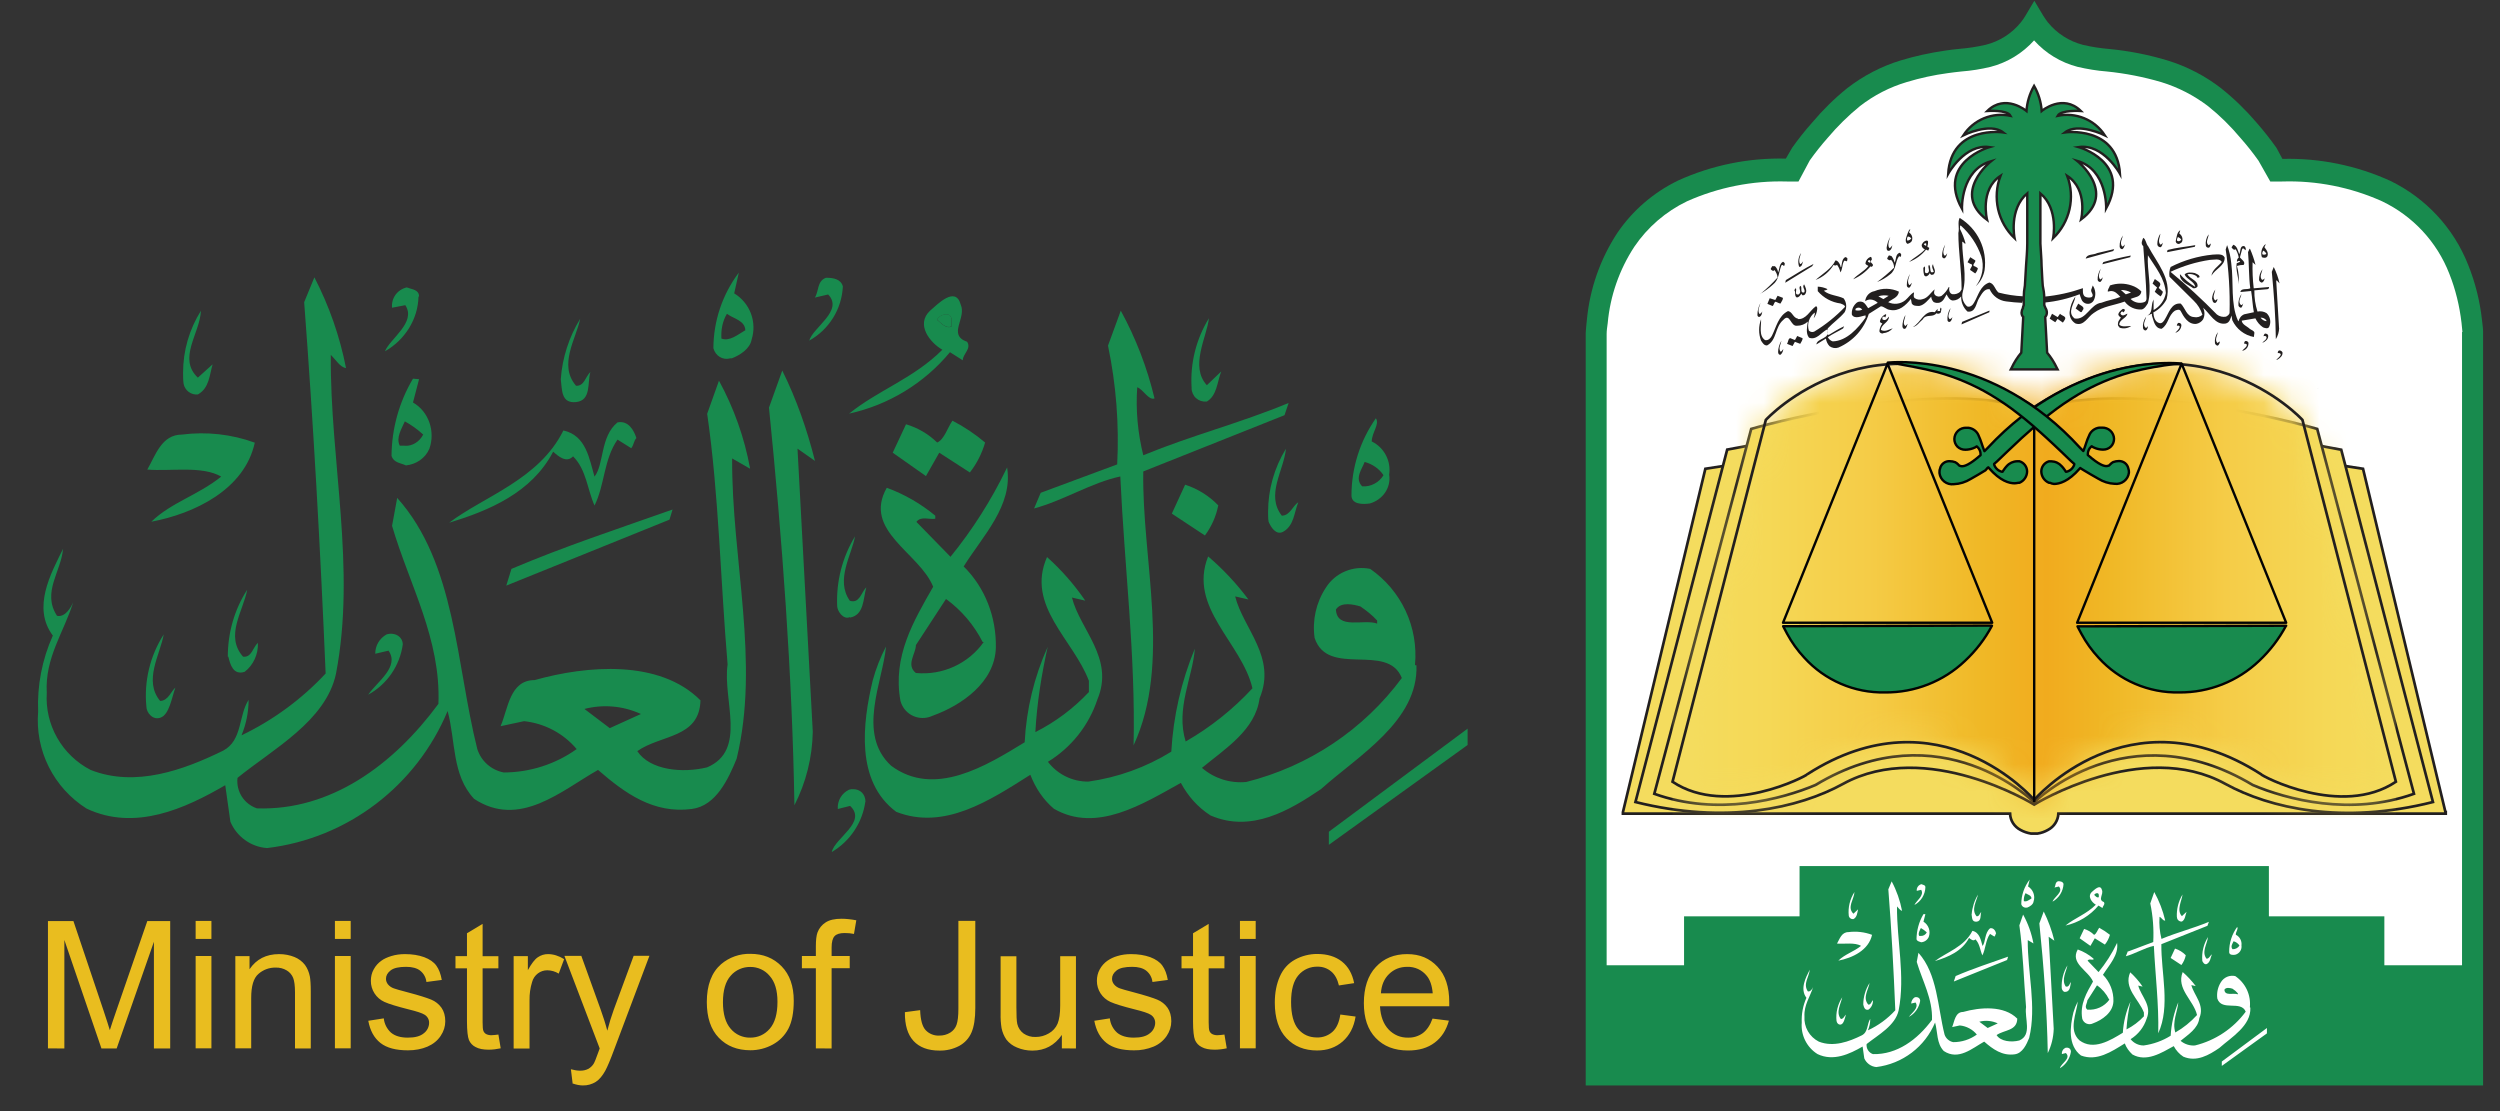 <svg width="90" height="40" viewBox="0 0 90 40" fill="none" xmlns="http://www.w3.org/2000/svg">
<rect x="0" y="0" width="90" height="40" fill="#333333" stroke="none"/>
<path d="M89.391 11.933C89.391 11.809 89.368 11.68 89.354 11.541C89.28 10.85 89.111 10.172 88.851 9.527C88.33 8.209 87.331 7.133 86.052 6.511C84.834 5.957 83.506 5.686 82.167 5.72L81.972 5.358L81.949 5.317C81.726 5.003 81.488 4.702 81.237 4.415C80.851 3.962 80.423 3.546 79.957 3.175C79.384 2.732 78.735 2.395 78.042 2.18C77.355 1.972 76.649 1.832 75.934 1.764C75.615 1.737 75.298 1.688 74.985 1.615C74.487 1.485 74.043 1.2 73.72 0.801C73.664 0.727 73.612 0.651 73.562 0.574L73.236 0.028L72.911 0.574C72.865 0.652 72.814 0.726 72.757 0.797C72.436 1.198 71.992 1.484 71.492 1.611C71.178 1.684 70.859 1.733 70.538 1.759C70.356 1.778 70.18 1.796 70.012 1.824C69.473 1.903 68.943 2.018 68.422 2.176C67.729 2.388 67.082 2.725 66.505 3.17C66.04 3.545 65.617 3.961 65.236 4.415C64.979 4.702 64.742 5.003 64.519 5.317L64.291 5.71C62.953 5.677 61.624 5.947 60.407 6.501C59.525 6.929 58.77 7.58 58.221 8.389C57.606 9.33 57.23 10.405 57.127 11.523C57.108 11.67 57.099 11.818 57.086 11.98V39.076H89.391V11.92V11.934V11.933Z" fill="#188B4E"/>
<path d="M88.633 11.957V34.749H85.837V32.987H81.68V31.178H64.784V32.987H60.626V34.749H57.839V12.031C57.839 11.902 57.858 11.776 57.877 11.638C57.965 10.656 58.294 9.711 58.834 8.885C59.31 8.181 59.965 7.616 60.733 7.246C61.862 6.742 63.091 6.498 64.328 6.534H64.746L65.151 5.775C65.352 5.493 65.57 5.22 65.798 4.961C66.149 4.545 66.538 4.162 66.961 3.818C67.465 3.427 68.037 3.133 68.65 2.952C69.13 2.807 69.622 2.7 70.12 2.633C70.278 2.61 70.44 2.592 70.613 2.573C70.967 2.546 71.319 2.49 71.664 2.406C72.268 2.249 72.811 1.918 73.227 1.454C73.642 1.918 74.186 2.249 74.79 2.406C75.135 2.486 75.487 2.546 75.841 2.573C76.508 2.64 77.166 2.768 77.809 2.957C78.419 3.145 78.991 3.44 79.497 3.827C79.92 4.165 80.307 4.549 80.66 4.97C80.888 5.229 81.106 5.502 81.306 5.785L81.73 6.534H82.157C83.395 6.495 84.625 6.739 85.754 7.246C86.863 7.776 87.727 8.706 88.172 9.846C88.4 10.416 88.545 11.018 88.615 11.624C88.628 11.744 88.638 11.865 88.647 11.947L88.633 11.957Z" fill="white"/>
<path d="M88.037 29.239L85.069 16.876L73.157 15.044L61.393 16.876L58.425 29.239V29.291H72.362C72.371 29.54 72.515 29.762 72.738 29.878C72.855 29.943 72.98 29.984 73.111 30.008H73.353C73.484 29.988 73.609 29.944 73.724 29.878C73.833 29.822 73.925 29.738 73.992 29.634C74.058 29.531 74.096 29.413 74.102 29.291H88.047V29.238L88.037 29.239Z" fill="#F4DC5E"/>
<path d="M88.037 29.239L85.069 16.876L73.157 15.044L61.393 16.876L58.425 29.239V29.291H72.362C72.371 29.54 72.515 29.762 72.738 29.878C72.855 29.943 72.98 29.984 73.111 30.008H73.353C73.484 29.988 73.609 29.944 73.724 29.878C73.833 29.822 73.925 29.738 73.992 29.634C74.058 29.531 74.096 29.413 74.102 29.291H88.047V29.238L88.037 29.239Z" stroke="#221F1F" stroke-width="0.097" stroke-miterlimit="10"/>
<path d="M84.284 16.19L83.734 16.088C81.791 15.719 76.841 14.155 73.231 14.853C69.617 14.155 64.672 15.719 62.728 16.084L62.179 16.186L58.876 28.873C62.141 29.687 64.756 29.095 66.347 28.221C69.356 26.569 73.231 28.965 73.231 28.965C73.231 28.965 77.116 26.564 80.115 28.221C81.707 29.095 84.321 29.697 87.586 28.873L84.284 16.19Z" fill="#F4DC5E"/>
<path d="M84.284 16.19L83.734 16.088C81.791 15.719 76.841 14.155 73.231 14.853C69.617 14.155 64.672 15.719 62.728 16.084L62.179 16.186L58.876 28.873C62.141 29.687 64.756 29.095 66.347 28.221C69.356 26.569 73.231 28.965 73.231 28.965C73.231 28.965 77.116 26.564 80.115 28.221C81.707 29.095 84.321 29.697 87.586 28.873L84.284 16.19Z" stroke="#221F1F" stroke-width="0.097" stroke-miterlimit="10"/>
<path d="M83.419 15.441C83.419 15.441 77.008 13.558 73.231 14.738C69.454 13.558 63.044 15.441 63.044 15.441L59.555 28.577C61.834 29.392 64.146 28.772 65.36 28.258C69.887 25.537 73.23 28.883 73.23 28.883C73.23 28.883 76.576 25.547 81.097 28.258C82.307 28.773 84.623 29.392 86.903 28.577L83.419 15.441Z" fill="#F4DC5E"/>
<path d="M83.419 15.441C83.419 15.441 77.008 13.558 73.231 14.738C69.454 13.558 63.044 15.441 63.044 15.441L59.555 28.577C61.834 29.392 64.146 28.772 65.36 28.258C69.887 25.537 73.23 28.883 73.23 28.883C73.23 28.883 76.576 25.547 81.097 28.258C82.307 28.773 84.623 29.392 86.903 28.577L83.419 15.441Z" stroke="#221F1F" stroke-width="0.097" stroke-miterlimit="10"/>
<mask id="mask0_2728_21613" style="mask-type:luminance" maskUnits="userSpaceOnUse" x="60" y="13" width="27" height="16">
<path d="M73.231 14.655C67.426 10.893 63.57 15.117 63.57 15.117L60.211 28.143C62.17 29.448 65.067 27.92 65.067 27.87C69.826 24.82 73.231 28.796 73.231 28.796C73.231 28.796 76.631 24.816 81.394 27.87C81.394 27.925 84.293 29.456 86.252 28.143L82.888 15.117C81.583 13.831 79.823 13.105 77.986 13.095C76.617 13.095 75.022 13.494 73.231 14.655Z" fill="white"/>
</mask>
<g mask="url(#mask0_2728_21613)">
<path d="M86.252 10.889H60.211V29.448H86.252V10.889Z" fill="url(#paint0_linear_2728_21613)"/>
</g>
<path d="M82.888 15.117C82.888 15.117 79.036 10.894 73.231 14.655C67.426 10.893 63.57 15.117 63.57 15.117L60.211 28.143C62.17 29.448 65.067 27.92 65.067 27.87C69.826 24.82 73.231 28.796 73.231 28.796C73.231 28.796 76.631 24.816 81.394 27.87C81.394 27.925 84.293 29.456 86.252 28.143L82.888 15.117Z" stroke="#221F1F" stroke-width="0.097" stroke-miterlimit="10"/>
<path d="M73.231 28.874V14.632" stroke="#030303" stroke-width="0.087" stroke-linejoin="round"/>
<path d="M73.008 31.918L73.069 31.664C72.873 31.918 72.767 32.228 72.766 32.548C72.785 32.636 72.878 32.691 72.966 32.673H72.98C73.078 32.636 73.194 32.561 73.208 32.456C73.242 32.355 73.24 32.246 73.202 32.146C73.165 32.047 73.095 31.963 73.004 31.909M73.134 32.344C73.049 32.395 72.952 32.477 72.859 32.441C72.85 32.342 72.871 32.242 72.919 32.154C72.989 32.205 73.134 32.229 73.134 32.349M72.831 32.927L72.697 33.312C72.831 34.264 72.855 35.277 72.938 36.255C72.878 36.666 73.166 37.254 72.696 37.457C72.409 37.531 72.022 37.494 71.877 37.263C72.152 37.069 72.613 37.119 72.622 36.671C72.144 36.189 71.287 36.258 70.673 36.43C70.385 36.43 70.362 36.768 70.278 36.975L70.552 36.916C70.671 36.927 70.787 36.963 70.892 37.019C70.998 37.075 71.091 37.152 71.166 37.244C70.919 37.423 70.621 37.519 70.315 37.517C70.243 37.503 70.177 37.47 70.123 37.422C70.068 37.374 70.027 37.313 70.004 37.244C69.752 36.244 69.752 35.07 69.064 34.301L69.003 34.63C69.208 35.319 69.58 35.958 69.552 36.716C69.026 37.429 68.287 37.971 67.426 37.948C67.352 37.923 67.289 37.873 67.248 37.807C67.206 37.741 67.189 37.663 67.198 37.586C67.622 37.249 68.231 36.925 68.352 36.37C68.594 35.125 68.282 33.871 68.292 32.631C68.352 32.691 68.403 32.774 68.474 32.789C68.403 32.419 68.278 32.062 68.1 31.729L67.98 32.016C68.092 33.427 68.171 34.926 68.231 36.37C67.952 36.675 67.618 36.92 67.244 37.092C67.301 36.962 67.329 36.823 67.329 36.679C67.208 36.86 67.259 37.152 67.026 37.272C66.57 37.498 66.003 37.707 65.477 37.498C65.311 37.414 65.174 37.283 65.082 37.122C64.991 36.961 64.948 36.776 64.961 36.592C64.938 36.18 65.166 35.879 65.273 35.533C65.249 35.593 65.174 35.713 65.082 35.69C64.9 35.416 65.128 35.172 65.151 34.908C65.008 35.194 64.789 35.597 65.031 35.921C64.906 36.202 64.849 36.507 64.863 36.814C64.826 37.267 65.045 37.707 65.431 37.947C65.998 38.22 66.585 37.947 67.054 37.675L67.114 38.1C67.151 38.187 67.211 38.261 67.287 38.316C67.363 38.372 67.453 38.406 67.547 38.414C68.011 38.357 68.451 38.178 68.823 37.896C69.195 37.614 69.484 37.239 69.663 36.81C69.761 37.161 69.711 37.559 69.975 37.836C70.505 38.189 70.999 37.739 71.431 37.498C71.743 37.772 72.082 38.016 72.525 37.956C72.813 37.92 72.957 37.596 73.05 37.365C73.324 36.232 72.99 35.023 72.999 33.843L73.204 33.964C73.137 33.603 73.013 33.254 72.836 32.932M71.259 36.781C71.48 36.724 71.713 36.746 71.92 36.842L71.557 37.008L71.254 36.781H71.259ZM74.092 31.724C73.98 31.761 74.008 31.881 73.962 31.951L74.12 31.914C74.302 32.108 73.938 32.298 73.892 32.46C74.006 32.395 74.103 32.303 74.172 32.191C74.241 32.08 74.281 31.953 74.287 31.822C74.263 31.738 74.175 31.724 74.096 31.724" fill="white"/>
<path d="M69.314 31.941C69.314 31.858 69.231 31.858 69.171 31.83C69.118 31.843 69.073 31.875 69.042 31.919C69.011 31.964 68.997 32.017 69.003 32.071L69.161 32.033C69.291 32.237 68.979 32.432 68.919 32.58C69.035 32.517 69.133 32.425 69.202 32.313C69.271 32.201 69.31 32.073 69.314 31.942V31.941ZM75.533 32.593L75.692 32.69C75.692 32.616 75.799 32.557 75.739 32.473C75.51 32.39 75.739 32.2 75.669 32.038C75.609 31.811 75.394 32.038 75.305 32.112C75.139 32.269 75.305 32.486 75.45 32.57C75.115 32.908 74.701 33.041 74.357 33.32C74.823 33.217 75.242 32.963 75.547 32.598M75.389 32.223C75.413 32.154 75.557 32.112 75.557 32.223V32.297C75.497 32.335 75.436 32.26 75.389 32.214M76.603 34.245L76.53 34.426C76.878 34.328 77.204 34.124 77.539 34.051C77.59 35.101 77.721 36.146 77.697 37.197C78.143 36.23 77.795 35.023 77.809 33.99L79.468 33.329L79.52 33.186C78.943 33.426 78.389 33.561 77.813 33.801C77.748 33.541 77.724 33.272 77.743 33.005C77.813 33.028 77.873 33.163 77.947 33.139C77.864 32.78 77.731 32.435 77.553 32.113L77.41 32.524C77.507 32.983 77.54 33.445 77.517 33.913L76.619 34.251L76.605 34.246L76.603 34.245ZM66.556 32.968C66.563 33.006 66.585 33.039 66.616 33.061C66.647 33.084 66.686 33.093 66.724 33.088C66.859 33.014 66.859 32.861 66.891 32.736L66.724 32.894C66.481 32.667 66.747 32.376 66.761 32.112C66.598 32.366 66.523 32.667 66.556 32.968ZM70.976 32.908C70.999 33.028 70.976 33.194 71.158 33.181C71.338 33.161 71.287 32.954 71.324 32.829C71.264 32.889 71.254 32.996 71.157 32.986C70.953 32.746 71.157 32.441 71.208 32.205C71.078 32.422 71 32.665 70.98 32.917" fill="white"/>
<path d="M78.371 33.019C78.371 33.112 78.455 33.181 78.543 33.176H78.548C78.669 33.108 78.669 32.95 78.716 32.825L78.548 32.982C78.343 32.765 78.548 32.418 78.571 32.201C78.424 32.446 78.353 32.729 78.367 33.014M73.575 32.812L73.417 33.242C73.575 34.774 73.692 36.393 73.72 37.911C73.854 37.637 73.924 37.346 73.934 37.04L73.752 33.723L73.957 33.866C73.868 33.5 73.739 33.145 73.571 32.807M69.245 32.909C69.082 33.181 68.998 33.496 68.994 33.811C69.017 33.895 69.106 33.895 69.161 33.922C69.221 33.918 69.278 33.898 69.326 33.864C69.375 33.829 69.413 33.782 69.436 33.728C69.472 33.629 69.473 33.52 69.438 33.421C69.403 33.321 69.335 33.236 69.245 33.181L69.314 32.909H69.245ZM69.366 33.561C69.348 33.602 69.317 33.636 69.279 33.66C69.241 33.684 69.197 33.696 69.152 33.694H69.091C69.041 33.598 69.114 33.492 69.152 33.409C69.231 33.455 69.301 33.505 69.366 33.566M80.54 33.367C80.348 33.631 80.246 33.95 80.25 34.274C80.25 34.384 80.382 34.384 80.465 34.371C80.538 34.353 80.603 34.308 80.645 34.246C80.687 34.183 80.704 34.107 80.693 34.033C80.703 33.955 80.688 33.877 80.652 33.808C80.615 33.739 80.558 33.684 80.488 33.649C80.488 33.537 80.585 33.445 80.54 33.376M80.623 34.037C80.597 34.08 80.56 34.116 80.516 34.139C80.472 34.163 80.422 34.174 80.372 34.172C80.288 34.075 80.372 33.968 80.409 33.885C80.498 33.909 80.574 33.965 80.623 34.042M75.389 33.657C75.289 33.556 75.164 33.482 75.028 33.441L74.868 33.778L75.255 34.052L75.413 33.778L75.776 34.005C75.859 33.903 75.92 33.783 75.958 33.654C75.837 33.558 75.707 33.473 75.571 33.399C75.511 33.482 75.474 33.616 75.389 33.654M69.664 34.597C70.133 34.455 70.636 34.245 70.886 33.765C70.948 33.816 71.046 33.898 71.115 33.816C71.273 33.973 71.283 34.214 71.366 34.394C71.487 34.154 71.478 33.848 71.641 33.621L71.799 33.718C71.836 33.681 71.836 33.635 71.859 33.598C71.836 33.501 71.762 33.395 71.645 33.417C71.441 33.584 71.487 33.913 71.371 34.056C71.311 33.853 71.273 33.57 71.007 33.51C70.72 34.088 70.069 34.283 69.659 34.597M66.119 33.968C66.393 33.992 66.77 33.917 66.998 34.052C66.724 34.269 66.412 34.353 66.18 34.583C66.687 34.486 67.273 34.209 67.394 33.654C67.122 33.552 66.829 33.519 66.542 33.556C66.3 33.556 66.23 33.796 66.133 33.968M79.278 34.584C79.302 34.644 79.362 34.741 79.446 34.704C79.576 34.63 79.576 34.477 79.628 34.357C79.567 34.394 79.529 34.514 79.436 34.514C79.245 34.274 79.46 33.982 79.488 33.733C79.328 33.988 79.257 34.289 79.283 34.589M76.208 33.959C76.03 34.33 75.808 34.677 75.547 34.995L75.153 34.584C75.204 34.51 75.296 34.56 75.366 34.546V34.51C75.199 34.366 75.007 34.255 74.799 34.181C74.511 34.686 75.185 34.94 75.348 35.337C75.12 35.736 74.87 36.152 74.961 36.675C74.972 36.713 74.992 36.749 75.019 36.779C75.045 36.809 75.078 36.833 75.115 36.849C75.152 36.865 75.192 36.872 75.233 36.871C75.273 36.87 75.312 36.859 75.348 36.841C75.674 36.721 76.069 36.457 76.083 36.046C76.088 35.87 76.057 35.695 75.992 35.531C75.927 35.367 75.83 35.218 75.706 35.093C75.934 34.732 76.283 34.38 76.214 33.935M75.939 35.986C75.849 36.109 75.729 36.208 75.589 36.271C75.45 36.334 75.296 36.36 75.143 36.347C75.022 36.25 75.143 36.119 75.143 36.018L75.492 35.472C75.678 35.601 75.827 35.777 75.925 35.976M78.53 34.741C78.608 34.637 78.662 34.517 78.688 34.389C78.581 34.278 78.448 34.196 78.301 34.149L78.143 34.486L78.53 34.741ZM70.338 35.334L72.255 34.56L72.291 34.44C71.654 34.667 71.018 34.871 70.403 35.138L70.338 35.334ZM74.366 35.708C74.533 35.685 74.525 35.491 74.557 35.355C74.497 35.416 74.483 35.551 74.366 35.514C74.199 35.273 74.39 34.968 74.427 34.755C74.279 35 74.208 35.283 74.222 35.569C74.222 35.629 74.292 35.736 74.366 35.703" fill="white"/>
<path d="M80.995 36.263C81.017 36.046 80.98 35.827 80.888 35.629C80.795 35.431 80.65 35.262 80.469 35.139C80.371 35.117 80.268 35.126 80.176 35.165C80.084 35.204 80.006 35.271 79.954 35.356C79.842 35.532 79.795 35.742 79.823 35.948C79.981 36.42 80.675 35.999 80.846 36.42C80.399 37.026 79.752 37.457 79.018 37.637C78.831 37.651 78.645 37.591 78.501 37.47C78.776 37.244 79.13 37.026 79.176 36.656C79.381 36.175 78.986 35.842 78.888 35.463L79.046 35.499C78.908 35.315 78.751 35.145 78.577 34.994C78.335 35.601 78.971 36.008 79.093 36.541C78.865 36.79 78.605 37.003 78.312 37.169C78.19 36.786 78.395 36.41 78.418 36.083C78.26 36.467 78.167 36.873 78.144 37.286C77.851 37.47 77.516 37.59 77.171 37.637C77.081 37.637 76.992 37.617 76.91 37.577C76.829 37.538 76.758 37.481 76.702 37.41C76.976 37.239 77.181 36.98 77.278 36.674C77.483 36.193 77.074 35.86 76.976 35.481L77.134 35.518C77.007 35.329 76.857 35.156 76.688 35.004C76.437 35.573 76.999 35.971 77.181 36.452V36.587C76.999 36.781 76.79 36.939 76.553 37.059C76.572 36.721 76.623 36.388 76.696 36.059C76.538 36.411 76.445 36.795 76.422 37.179C75.976 37.452 75.362 37.831 74.86 37.452C74.45 37.077 74.762 36.467 74.8 36.054C74.734 36.182 74.681 36.315 74.641 36.452C74.52 36.957 74.437 37.637 74.915 37.998C75.483 38.215 76.009 37.865 76.492 37.563C76.548 37.715 76.646 37.849 76.767 37.961C77.275 38.248 77.814 37.901 78.255 37.66C78.335 37.812 78.456 37.947 78.6 38.04C79.079 38.244 79.526 37.98 79.897 37.726C80.33 37.341 81.041 36.929 81.013 36.277M80.558 35.795C80.4 35.735 80.089 35.869 80.079 35.628C80.139 35.531 80.283 35.568 80.367 35.592C80.441 35.638 80.506 35.694 80.562 35.759V35.795H80.558ZM67.078 36.166C67.101 36.263 67.138 36.384 67.268 36.346C67.32 36.307 67.362 36.256 67.389 36.197C67.417 36.138 67.429 36.073 67.426 36.008C67.366 36.059 67.356 36.175 67.259 36.166C67.045 35.926 67.259 35.633 67.306 35.385C67.157 35.618 67.078 35.889 67.078 36.166ZM66.119 36.758C66.119 36.818 66.193 36.915 66.286 36.878C66.38 36.841 66.416 36.651 66.454 36.526C66.403 36.564 66.37 36.684 66.272 36.684C66.077 36.444 66.272 36.138 66.32 35.902C66.157 36.156 66.082 36.457 66.115 36.758M69.124 36.022C69.124 35.925 69.026 35.879 68.932 35.902C68.894 35.926 68.861 35.959 68.839 35.999C68.816 36.038 68.804 36.083 68.803 36.128L68.961 36.091C69.091 36.286 68.831 36.453 68.719 36.609C68.829 36.549 68.923 36.464 68.994 36.362C69.065 36.259 69.111 36.141 69.129 36.018M79.985 38.373L81.609 37.202V37.008L79.985 38.215V38.373ZM74.357 37.72C74.315 37.74 74.279 37.772 74.256 37.813C74.232 37.854 74.222 37.901 74.226 37.947L74.371 37.909C74.576 38.105 74.189 38.285 74.157 38.456C74.263 38.392 74.353 38.306 74.421 38.203C74.489 38.101 74.534 37.985 74.553 37.864C74.553 37.753 74.468 37.697 74.361 37.721" fill="white"/>
<path d="M64.733 11.471C64.551 11.452 64.532 11.226 64.369 11.198C64.017 11.374 63.947 11.777 63.789 12.087C63.747 12.169 63.659 12.268 63.542 12.244C63.304 12.082 63.412 11.726 63.398 11.494C63.305 11.742 63.305 12.015 63.398 12.263C63.449 12.336 63.505 12.448 63.617 12.434C63.975 12.239 63.89 11.777 64.198 11.517C64.45 11.245 64.45 11.768 64.7 11.726C64.842 11.727 64.978 11.674 65.081 11.578C65.058 11.753 64.998 11.999 65.124 12.156C65.398 12.263 65.575 11.952 65.784 11.855C65.914 12.216 65.412 12.16 65.389 12.401L65.733 12.188C65.747 12.291 65.792 12.386 65.863 12.462C65.908 12.496 65.961 12.518 66.017 12.527C66.073 12.536 66.131 12.531 66.184 12.512C66.444 12.4 66.675 12.234 66.864 12.025C67.052 11.816 67.193 11.568 67.277 11.3L67.71 11.027C67.817 11.027 67.915 11.148 68.04 11.156C68.361 11.226 68.612 10.989 68.793 10.759L68.822 10.921C68.873 11.018 68.985 11.013 69.096 11.013C69.273 10.985 69.426 10.787 69.524 10.68C69.529 10.754 69.561 10.823 69.612 10.874C69.68 10.908 69.758 10.915 69.831 10.893C69.97 10.842 70.013 10.703 70.077 10.597C70.12 10.68 70.18 10.805 70.297 10.819C70.356 10.819 70.414 10.805 70.467 10.78C70.52 10.754 70.567 10.716 70.603 10.67C70.598 10.773 70.616 10.875 70.656 10.969C70.695 11.064 70.755 11.148 70.831 11.217C71.133 11.258 71.137 10.907 71.246 10.735C71.352 10.564 71.441 10.389 71.626 10.411C71.679 10.53 71.761 10.633 71.865 10.71C71.97 10.787 72.093 10.836 72.222 10.851C72.413 10.879 72.608 10.892 72.798 10.902L72.827 10.819V10.667C72.53 10.652 72.235 10.607 71.947 10.532C71.813 10.421 71.799 10.212 71.617 10.17C71.287 10.282 71.222 10.633 71.068 10.892C71.026 10.976 70.929 11.073 70.817 11.031C70.745 10.968 70.691 10.885 70.663 10.793C70.635 10.7 70.633 10.602 70.659 10.508C70.821 9.935 70.64 9.325 70.64 8.718L70.659 8.699C70.687 8.718 70.715 8.788 70.761 8.765C70.711 8.582 70.643 8.405 70.556 8.237C70.575 8.199 70.538 8.14 70.585 8.116C70.92 8.417 71.176 8.797 71.324 9.218C71.441 9.592 71.366 9.995 71.129 10.305C71.294 10.151 71.405 9.948 71.445 9.727C71.496 9.36 71.438 8.986 71.279 8.652C71.119 8.317 70.865 8.037 70.547 7.844C70.463 8.015 70.547 8.205 70.501 8.389C70.501 9.056 70.617 9.727 70.617 10.421L70.561 10.508C70.523 10.54 70.48 10.564 70.433 10.578C70.385 10.592 70.336 10.597 70.287 10.592C70.18 10.564 70.157 10.444 70.175 10.333H70.156C70.095 10.455 70.007 10.563 69.9 10.648C69.865 10.669 69.823 10.679 69.781 10.676C69.74 10.672 69.7 10.656 69.669 10.629C69.603 10.565 69.63 10.486 69.649 10.416C69.51 10.528 69.403 10.727 69.221 10.768C69.172 10.786 69.12 10.792 69.068 10.786C69.017 10.779 68.967 10.76 68.925 10.73C68.867 10.667 68.906 10.597 68.906 10.523C68.784 10.578 68.701 10.717 68.59 10.809C68.504 10.878 68.401 10.921 68.292 10.933C68.183 10.945 68.073 10.927 67.975 10.879C68.118 10.759 68.333 10.717 68.361 10.5C68.224 10.435 68.075 10.4 67.923 10.397C67.772 10.393 67.621 10.422 67.482 10.481C67.394 10.496 67.313 10.54 67.252 10.605C67.192 10.671 67.154 10.754 67.147 10.843C67.199 10.806 67.26 10.785 67.324 10.782C67.426 10.782 67.529 10.829 67.599 10.902L67.254 11.096C67.198 11.018 67.151 10.921 67.059 10.874C67.017 10.856 66.971 10.851 66.927 10.86C66.882 10.869 66.842 10.892 66.811 10.926C66.758 10.978 66.716 11.042 66.692 11.112C66.667 11.183 66.659 11.258 66.668 11.332C66.775 11.504 67.016 11.374 67.161 11.355V11.434C66.886 11.818 66.486 12.272 65.98 12.29C65.941 12.279 65.905 12.259 65.875 12.233C65.844 12.207 65.82 12.174 65.802 12.138C65.98 12.017 66.17 11.934 66.351 11.824L66.389 11.745C66.198 11.832 66.016 11.948 65.84 12.054H65.798V11.823C65.989 11.619 66.23 11.457 66.407 11.24C66.45 11.162 66.469 11.073 66.462 10.985C66.456 10.896 66.424 10.811 66.37 10.74C66.138 10.63 65.853 10.634 65.659 10.468C65.7 10.444 65.77 10.448 65.789 10.407C65.68 10.354 65.561 10.324 65.439 10.319V10.481C65.649 10.727 65.942 10.884 66.258 10.925C66.315 10.953 66.407 10.967 66.421 11.046C66.091 11.392 65.719 11.693 65.31 11.939C65.278 11.953 65.243 11.956 65.209 11.95C65.174 11.943 65.143 11.926 65.119 11.901C65.083 11.785 65.084 11.66 65.121 11.544C65.159 11.428 65.231 11.327 65.329 11.253C65.348 11.323 65.296 11.402 65.296 11.457C65.367 11.359 65.41 11.244 65.42 11.124C65.42 11.083 65.42 11.027 65.37 11.027C65.161 11.17 65.016 11.522 64.709 11.485M67.993 10.648L67.802 10.768L67.621 10.667C67.74 10.628 67.867 10.621 67.989 10.648M66.798 11.175V11.12C66.812 11.106 66.829 11.094 66.848 11.087C66.867 11.079 66.887 11.075 66.907 11.075C66.928 11.075 66.948 11.079 66.966 11.087C66.985 11.094 67.002 11.106 67.016 11.12C67.026 11.13 67.036 11.138 67.04 11.148C66.965 11.183 66.879 11.191 66.798 11.17M73.604 10.892C74.036 10.851 74.46 10.749 74.868 10.592C74.888 10.657 74.907 10.722 74.934 10.782C74.958 10.841 75.003 10.889 75.061 10.916C75.119 10.942 75.185 10.946 75.246 10.925C75.278 10.912 75.308 10.893 75.333 10.869C75.358 10.844 75.377 10.815 75.389 10.782C75.424 10.7 75.438 10.611 75.429 10.523C75.42 10.435 75.389 10.35 75.339 10.277C75.319 10.333 75.301 10.389 75.283 10.434C75.264 10.532 75.394 10.61 75.306 10.694C75.265 10.71 75.222 10.716 75.178 10.712C75.135 10.709 75.093 10.696 75.055 10.675C74.966 10.601 74.985 10.468 74.985 10.374C74.536 10.531 74.069 10.634 73.594 10.679V10.847L73.608 10.892H73.604ZM78.46 8.765C78.507 8.765 78.548 8.727 78.562 8.681C78.575 8.63 78.571 8.576 78.552 8.527C78.533 8.479 78.499 8.437 78.455 8.408L78.488 8.288C78.367 8.362 78.357 8.542 78.325 8.69C78.334 8.75 78.385 8.788 78.446 8.783H78.465M78.409 8.533C78.455 8.552 78.497 8.584 78.525 8.626C78.512 8.65 78.491 8.669 78.465 8.678C78.439 8.688 78.411 8.687 78.385 8.676C78.348 8.635 78.385 8.579 78.404 8.533" fill="#221F1F"/>
<path d="M68.826 8.671C68.847 8.617 68.849 8.558 68.831 8.504C68.813 8.449 68.777 8.402 68.728 8.371C68.728 8.329 68.78 8.278 68.766 8.25C68.715 8.274 68.71 8.334 68.683 8.38C68.644 8.5 68.543 8.685 68.663 8.778C68.696 8.773 68.728 8.761 68.756 8.744C68.784 8.726 68.808 8.703 68.826 8.676M68.683 8.514C68.707 8.516 68.731 8.523 68.752 8.535C68.774 8.547 68.792 8.564 68.807 8.583C68.79 8.606 68.769 8.625 68.744 8.638C68.719 8.652 68.692 8.66 68.663 8.662C68.653 8.638 68.65 8.612 68.653 8.586C68.657 8.56 68.667 8.535 68.683 8.514ZM77.772 8.902C77.837 8.88 77.846 8.8 77.86 8.736C77.841 8.76 77.809 8.81 77.772 8.805C77.664 8.69 77.772 8.519 77.772 8.412C77.702 8.521 77.665 8.648 77.664 8.778C77.661 8.806 77.669 8.834 77.686 8.856C77.704 8.879 77.729 8.894 77.757 8.898M79.526 8.917C79.576 8.875 79.576 8.82 79.594 8.764L79.511 8.829C79.376 8.727 79.511 8.556 79.511 8.436C79.427 8.552 79.391 8.696 79.409 8.838C79.411 8.861 79.423 8.882 79.441 8.897C79.46 8.912 79.483 8.919 79.507 8.917H79.516M76.404 8.972C76.431 8.952 76.452 8.926 76.466 8.896C76.481 8.866 76.488 8.834 76.488 8.8C76.469 8.829 76.437 8.88 76.4 8.875C76.297 8.755 76.4 8.602 76.427 8.477C76.344 8.591 76.302 8.729 76.307 8.87C76.307 8.921 76.344 8.972 76.409 8.972M68.012 9.028C68.097 8.99 68.105 8.907 68.124 8.833C68.096 8.857 68.073 8.931 68.012 8.926C67.942 8.805 68.012 8.653 68.05 8.528C67.982 8.646 67.937 8.777 67.919 8.912C67.919 8.954 67.919 9.041 68.003 9.028" fill="#221F1F"/>
<path d="M75.952 10.295C75.929 10.364 75.868 10.43 75.882 10.499L75.967 10.48C76.129 10.458 76.24 10.587 76.333 10.689C76.115 10.781 75.874 10.809 75.655 10.897C75.254 10.939 75.106 11.535 74.688 11.466C74.394 11.244 74.688 10.921 74.715 10.67C74.598 10.837 74.525 11.032 74.506 11.235C74.499 11.316 74.516 11.399 74.553 11.471C74.591 11.544 74.649 11.605 74.72 11.646C75.022 11.748 75.152 11.411 75.375 11.267C75.706 11.021 76.115 10.994 76.488 10.856C76.631 11.05 76.859 11.156 77.101 11.142C77.209 11.115 77.269 11.003 77.324 10.916C77.482 10.351 77.287 9.763 77.324 9.19C77.599 9.624 77.934 10.023 77.971 10.55C77.948 10.678 77.896 10.8 77.82 10.905C77.743 11.011 77.644 11.098 77.529 11.161V10.781L77.492 10.874C77.441 11.045 77.492 11.295 77.287 11.364C77.345 11.352 77.4 11.328 77.45 11.295C77.478 11.295 77.469 11.337 77.469 11.36C77.534 11.544 77.567 11.826 77.817 11.836C78.073 11.679 78.045 11.355 78.301 11.183C78.358 11.161 78.445 11.123 78.496 11.183C78.608 11.397 78.771 11.688 79.064 11.66C79.114 11.651 79.162 11.632 79.204 11.604C79.247 11.576 79.283 11.54 79.311 11.498C79.343 11.432 79.36 11.36 79.36 11.288C79.36 11.215 79.343 11.143 79.311 11.078C79.562 11.29 79.752 11.716 80.13 11.646C80.269 11.61 80.293 11.471 80.335 11.361L80.362 11.526C80.506 11.841 80.795 12.067 81.139 12.132L81.158 11.984C81.158 11.91 81.051 11.883 80.995 11.841C80.893 11.743 80.72 11.688 80.701 11.544L81.194 11.461C81.256 11.591 81.348 11.703 81.469 11.785C81.544 11.814 81.661 11.855 81.697 11.748C81.731 11.668 81.739 11.579 81.721 11.494C81.703 11.409 81.659 11.331 81.595 11.272C81.497 11.212 81.381 11.192 81.269 11.216C81.19 10.969 81.152 10.712 81.157 10.453L81.627 10.411C81.669 10.411 81.697 10.356 81.684 10.333L81.134 10.379C81.097 10.067 81.084 9.753 81.093 9.44L81.199 9.537C81.149 9.337 81.082 9.142 80.999 8.954C80.971 8.954 80.958 9.032 80.929 9.074C80.968 9.495 80.953 9.958 81.009 10.379C80.893 10.439 80.678 10.36 80.654 10.513L81.041 10.476C81.083 10.725 81.092 11 81.139 11.24L80.794 11.314C80.741 11.335 80.694 11.37 80.659 11.414C80.623 11.459 80.599 11.512 80.59 11.568L80.566 11.54C80.293 10.934 80.418 10.162 80.325 9.477C80.305 9.254 80.255 9.034 80.176 8.824L80.125 8.982C80.236 9.731 80.283 10.49 80.265 11.248C80.265 11.322 80.195 11.369 80.135 11.4C80.078 11.411 80.019 11.41 79.963 11.396C79.907 11.383 79.855 11.358 79.809 11.322C79.28 10.781 78.723 10.268 78.138 9.786C78.587 9.574 79.066 9.429 79.557 9.356C79.701 9.356 79.907 9.291 79.985 9.43C79.855 9.587 79.632 9.717 79.613 9.93C79.739 9.681 80.097 9.578 80.088 9.273C80.022 9.121 79.813 9.162 79.66 9.166C79.13 9.218 78.616 9.369 78.143 9.611C78.097 9.722 78.083 9.844 78.102 9.962L78.976 10.827C79.12 10.966 79.227 11.138 79.287 11.332C79.247 11.369 79.199 11.396 79.147 11.41C79.094 11.425 79.039 11.426 78.986 11.415C78.711 11.397 78.673 11.091 78.507 10.929C78.167 10.892 78.073 11.281 77.939 11.489C77.901 11.559 77.832 11.665 77.725 11.628C77.562 11.573 77.533 11.392 77.52 11.248C77.725 11.143 77.892 10.976 77.998 10.772C78.19 10.037 77.65 9.467 77.334 8.865C77.25 8.773 77.259 8.621 77.157 8.561C77.12 8.653 77.054 8.773 77.157 8.861C77.199 9.49 77.259 10.11 77.274 10.744C77.274 10.8 77.254 10.86 77.189 10.878C77.105 10.906 77.015 10.91 76.929 10.89C76.843 10.87 76.764 10.826 76.701 10.763C76.845 10.689 77.069 10.707 77.087 10.49C76.989 10.393 76.87 10.319 76.738 10.277C76.486 10.189 76.21 10.189 75.957 10.277M81.59 11.536V11.563C81.547 11.559 81.507 11.545 81.471 11.522C81.434 11.5 81.404 11.47 81.381 11.434C81.46 11.434 81.539 11.466 81.59 11.531M76.72 10.531L76.529 10.597L76.353 10.439C76.478 10.439 76.608 10.467 76.715 10.531M69.291 8.986C69.124 9.167 68.906 9.273 68.724 9.43C68.966 9.338 69.175 9.185 69.338 8.986L69.417 9.023C69.417 8.985 69.482 8.944 69.436 8.907C69.342 8.907 69.417 8.81 69.407 8.76C69.445 8.579 69.245 8.685 69.212 8.76C69.138 8.838 69.212 8.944 69.287 8.972M69.342 8.797V8.852C69.309 8.842 69.28 8.823 69.259 8.797C69.259 8.768 69.352 8.727 69.347 8.797M81.618 9.241C81.684 9.111 81.596 8.996 81.521 8.903C81.521 8.865 81.572 8.824 81.558 8.787C81.492 8.844 81.444 8.92 81.421 9.004C81.398 9.088 81.4 9.177 81.428 9.26C81.484 9.282 81.572 9.301 81.618 9.236M81.475 9.023C81.501 9.035 81.525 9.051 81.545 9.072C81.564 9.092 81.58 9.117 81.59 9.143C81.57 9.155 81.548 9.163 81.525 9.167C81.502 9.17 81.478 9.168 81.456 9.162C81.418 9.121 81.456 9.065 81.475 9.019" fill="#221F1F"/>
<path d="M80.483 8.972C80.539 9.065 80.577 9.167 80.595 9.273C80.571 9.29 80.552 9.314 80.541 9.34C80.53 9.367 80.526 9.397 80.53 9.426C80.549 9.407 80.618 9.361 80.646 9.426L80.521 9.477C80.478 9.727 80.595 9.986 80.59 10.236C80.612 10.014 80.592 9.789 80.53 9.574C80.608 9.548 80.69 9.536 80.772 9.537C80.855 9.426 80.688 9.343 80.637 9.264L80.711 8.991C80.743 8.88 80.804 8.991 80.841 9.01C80.851 8.983 80.851 8.953 80.842 8.925C80.832 8.898 80.814 8.874 80.79 8.857C80.627 8.838 80.67 9.051 80.613 9.152C80.562 9.032 80.548 8.867 80.4 8.81L80.335 8.903C80.362 8.941 80.409 9.014 80.465 8.982M69.999 9.301C70.068 9.264 70.082 9.186 70.1 9.12C70.073 9.139 70.059 9.213 69.998 9.199C69.91 9.084 69.998 8.927 70.027 8.806C69.952 8.932 69.913 9.076 69.915 9.223C69.915 9.259 69.948 9.306 69.999 9.301ZM79.031 8.825C78.702 8.885 78.353 8.912 78.032 9L78.013 9.079L79.013 8.885L79.031 8.825ZM75.087 9.31L76.078 9.037L76.11 8.968L75.497 9.111C75.366 9.186 75.133 9.134 75.087 9.306M68.352 9.209L68.416 9.25C68.427 9.237 68.434 9.221 68.439 9.204C68.443 9.188 68.443 9.17 68.44 9.153L68.398 9.097C68.231 9.139 68.268 9.338 68.207 9.459C68.188 9.371 68.148 9.288 68.092 9.218C68.058 9.218 68.007 9.167 67.984 9.218C67.96 9.269 67.9 9.315 67.984 9.351C67.997 9.363 68.014 9.369 68.031 9.369C68.048 9.369 68.065 9.363 68.077 9.351C68.114 9.39 68.142 9.435 68.16 9.484C68.179 9.534 68.187 9.586 68.184 9.639C67.993 9.824 67.789 9.995 67.575 10.153C67.742 10.088 67.9 9.995 68.04 9.88C68.273 9.709 68.217 9.412 68.37 9.218M64.915 9.408C64.886 9.43 64.858 9.505 64.803 9.505C64.733 9.385 64.803 9.231 64.84 9.107C64.789 9.178 64.757 9.261 64.744 9.348C64.732 9.435 64.741 9.524 64.77 9.607C64.881 9.607 64.881 9.477 64.914 9.403M75.682 9.514L76.688 9.259L76.707 9.199C76.367 9.264 76.041 9.342 75.721 9.435L75.682 9.514ZM67.318 9.584L67.384 9.607C67.528 9.49 67.254 9.477 67.384 9.352C67.384 9.31 67.384 9.241 67.332 9.25C67.285 9.269 67.244 9.3 67.213 9.34C67.182 9.38 67.162 9.427 67.156 9.477C67.156 9.532 67.231 9.547 67.263 9.574C67.105 9.778 66.854 9.889 66.714 10.055C66.957 9.947 67.171 9.786 67.342 9.584M67.244 9.408C67.244 9.366 67.332 9.333 67.332 9.408V9.463C67.302 9.455 67.274 9.441 67.249 9.422M71.109 9.843C71.156 9.792 71.188 9.729 71.203 9.662C71.179 9.625 71.138 9.62 71.111 9.597C70.943 9.555 71.138 9.454 71.111 9.375L70.929 9.259L70.831 9.44L70.924 9.495C71.082 9.524 70.924 9.644 70.924 9.717L71.106 9.843H71.109ZM66.006 9.533C66.023 9.549 66.046 9.558 66.07 9.558C66.093 9.558 66.116 9.549 66.133 9.533C66.194 9.613 66.236 9.707 66.253 9.806C66.338 9.69 66.31 9.532 66.38 9.408C66.403 9.352 66.45 9.408 66.481 9.408C66.51 9.38 66.505 9.338 66.505 9.296C66.486 9.274 66.46 9.259 66.43 9.255C66.3 9.329 66.315 9.495 66.282 9.616C66.249 9.616 66.258 9.565 66.244 9.537C66.23 9.509 66.17 9.375 66.077 9.375C65.937 9.676 65.602 9.861 65.361 10.079C65.633 9.973 65.862 9.781 66.012 9.532M63.37 10.578C63.531 10.485 63.682 10.375 63.821 10.249C64.048 10.074 64.035 9.796 64.127 9.565C64.136 9.542 64.16 9.532 64.179 9.542C64.188 9.542 64.198 9.555 64.203 9.565C64.253 9.593 64.244 9.514 64.253 9.487C64.24 9.458 64.217 9.435 64.188 9.422C64.044 9.5 64.067 9.694 64.012 9.806C64.001 9.721 63.961 9.643 63.9 9.584H63.793C63.793 9.634 63.709 9.667 63.77 9.717C63.83 9.769 63.863 9.755 63.877 9.717C63.942 9.796 63.983 9.889 63.993 9.99C63.8 10.206 63.59 10.405 63.365 10.588M69.445 9.533C69.37 9.625 69.514 9.759 69.389 9.833C69.222 9.862 69.347 9.662 69.282 9.589L69.24 9.644C69.24 9.713 69.24 9.791 69.264 9.884C69.264 9.908 69.3 9.958 69.347 9.949C69.375 9.94 69.4 9.925 69.421 9.905C69.442 9.885 69.458 9.86 69.468 9.833L69.519 9.893C69.547 9.893 69.594 9.893 69.612 9.874C69.724 9.76 69.593 9.629 69.589 9.509C69.519 9.602 69.589 9.694 69.617 9.783C69.435 9.884 69.529 9.607 69.449 9.542M65.291 9.5C64.947 9.671 64.626 9.884 64.291 10.083L64.268 10.18L65.239 9.583L65.291 9.495V9.5ZM82.046 11.809L81.944 10.11L81.962 10.092L82.065 10.204C82.018 9.999 81.948 9.8 81.855 9.611L81.785 9.787C81.86 10.587 81.925 11.42 81.93 12.211C82.004 12.09 82.046 11.952 82.05 11.809M75.515 10.074C75.519 10.096 75.53 10.116 75.547 10.13C75.565 10.144 75.586 10.152 75.609 10.152C75.635 10.132 75.656 10.106 75.671 10.076C75.685 10.047 75.692 10.014 75.692 9.981C75.673 10.009 75.641 10.069 75.599 10.055C75.511 9.935 75.599 9.783 75.628 9.671C75.549 9.793 75.51 9.935 75.515 10.079M81.437 10.171C81.464 10.156 81.487 10.132 81.502 10.104C81.517 10.076 81.523 10.045 81.521 10.013C81.514 10.031 81.502 10.047 81.486 10.057C81.47 10.068 81.451 10.074 81.432 10.074C81.326 9.958 81.432 9.801 81.451 9.689C81.366 9.801 81.322 9.938 81.326 10.078C81.331 10.103 81.343 10.125 81.362 10.143C81.38 10.16 81.403 10.171 81.428 10.175M79.069 9.93C79.097 9.949 79.069 9.995 79.124 9.995C79.181 9.995 79.194 9.976 79.176 9.935C79.157 9.893 79.074 9.856 79.013 9.829C78.901 9.806 78.716 9.787 78.646 9.884C78.729 10.065 79 10.13 79.027 10.329C78.822 10.204 78.636 10.05 78.478 9.87C78.459 10.143 78.781 10.245 78.953 10.375C78.982 10.382 79.013 10.38 79.041 10.369C79.07 10.358 79.094 10.339 79.111 10.314C79.139 10.088 78.836 10.055 78.747 9.87C78.861 9.851 78.978 9.876 79.074 9.939M68.645 10.264C68.645 10.314 68.673 10.366 68.738 10.356C68.786 10.309 68.815 10.247 68.821 10.18C68.793 10.203 68.78 10.264 68.728 10.259C68.64 10.13 68.728 9.972 68.761 9.861C68.686 9.982 68.645 10.121 68.645 10.264ZM77.576 10.041L77.492 10.208L77.655 10.351L77.571 10.504C77.636 10.564 77.706 10.62 77.781 10.67C77.822 10.623 77.851 10.565 77.864 10.504C77.817 10.457 77.768 10.412 77.716 10.37C77.716 10.332 77.749 10.314 77.757 10.287C77.827 10.171 77.646 10.11 77.576 10.046M64.653 10.366C64.63 10.393 64.579 10.439 64.611 10.476C64.644 10.514 64.592 10.657 64.681 10.708C64.769 10.708 64.811 10.63 64.844 10.574L64.886 10.63C64.908 10.634 64.931 10.631 64.951 10.621C64.972 10.61 64.988 10.594 64.997 10.573C65.062 10.463 64.997 10.333 64.947 10.236C64.854 10.347 65.021 10.439 64.947 10.531C64.784 10.55 64.891 10.36 64.821 10.291C64.704 10.361 64.904 10.518 64.737 10.606C64.574 10.606 64.714 10.425 64.639 10.366M79.646 10.777C79.646 10.837 79.669 10.91 79.752 10.907C79.777 10.89 79.796 10.868 79.809 10.842C79.822 10.817 79.828 10.788 79.827 10.759L79.752 10.819C79.622 10.717 79.733 10.546 79.752 10.421C79.678 10.524 79.636 10.647 79.632 10.773M80.585 11C80.585 11.027 80.636 11.078 80.674 11.078C80.712 11.078 80.748 10.958 80.758 10.921C80.739 10.944 80.72 10.99 80.674 10.981C80.549 10.861 80.674 10.708 80.693 10.583C80.609 10.705 80.571 10.852 80.585 10.999V11ZM63.919 10.861C63.984 10.88 64.049 10.93 64.101 10.926C64.128 10.856 64.188 10.805 64.184 10.722L63.993 10.648L63.91 10.8L63.709 10.736L63.626 10.939L63.817 11.018C63.867 10.967 63.858 10.897 63.919 10.861ZM63.332 11.411C63.42 11.383 63.439 11.259 63.439 11.208C63.432 11.23 63.42 11.251 63.403 11.268C63.386 11.285 63.365 11.298 63.342 11.305C63.258 11.185 63.342 11.031 63.379 10.902C63.305 11.037 63.267 11.188 63.267 11.342C63.267 11.37 63.29 11.415 63.337 11.411M74.999 11.138C75.041 11.036 74.883 10.99 74.817 10.93L74.724 11.106L74.887 11.226C74.953 11.277 74.961 11.166 74.999 11.133M69.752 11.194V11.12L69.649 11.24C69.268 11.152 69.147 11.624 68.863 11.772C69.012 11.748 69.101 11.591 69.218 11.499C69.337 11.287 69.579 11.448 69.71 11.277C69.76 11.309 69.83 11.296 69.868 11.248C69.868 11.198 69.919 11.115 69.868 11.073C69.849 11.102 69.827 11.148 69.849 11.185C69.83 11.212 69.784 11.185 69.757 11.204M70.11 11.527C70.11 11.564 70.142 11.591 70.18 11.591C70.254 11.569 70.282 11.462 70.282 11.41C70.275 11.432 70.263 11.45 70.245 11.464C70.228 11.478 70.207 11.487 70.185 11.489C70.082 11.374 70.204 11.217 70.217 11.091C70.133 11.222 70.095 11.377 70.11 11.531M76.301 11.795C76.371 11.82 76.446 11.828 76.52 11.817C76.594 11.807 76.664 11.778 76.724 11.735C76.585 11.735 76.403 11.786 76.296 11.693C76.278 11.512 76.571 11.452 76.585 11.29C76.51 11.319 76.408 11.42 76.333 11.29L76.353 11.249C76.362 11.221 76.39 11.211 76.413 11.217C76.426 11.222 76.436 11.23 76.445 11.249C76.465 11.221 76.487 11.198 76.496 11.17C76.506 11.142 76.455 11.115 76.422 11.12C76.353 11.17 76.26 11.24 76.26 11.332C76.279 11.374 76.311 11.409 76.353 11.43L76.268 11.559C76.245 11.619 76.218 11.73 76.297 11.772M70.612 11.68L71.617 11.24L71.622 11.18L70.636 11.587L70.612 11.68ZM74.073 11.415L73.873 11.295L73.789 11.471L73.99 11.601L74.073 11.48L74.264 11.614L74.329 11.517C74.418 11.384 74.217 11.37 74.161 11.295L74.078 11.415H74.073ZM67.798 11.994C67.863 11.989 67.927 11.971 67.986 11.941C68.044 11.91 68.096 11.869 68.138 11.818C68.007 11.86 67.863 11.961 67.714 11.878C67.714 11.675 68.011 11.606 68.003 11.397L67.915 11.494C67.894 11.512 67.867 11.522 67.84 11.522C67.812 11.522 67.786 11.512 67.765 11.494V11.43C67.789 11.392 67.84 11.379 67.868 11.43L67.905 11.337L67.886 11.309C67.833 11.332 67.787 11.367 67.751 11.411C67.714 11.456 67.689 11.508 67.677 11.564C67.677 11.619 67.728 11.624 67.765 11.647C67.704 11.726 67.667 11.82 67.658 11.92C67.663 11.97 67.714 12.008 67.765 12.004H67.784M68.491 11.758C68.491 11.795 68.514 11.85 68.575 11.836C68.635 11.823 68.649 11.722 68.677 11.656L68.593 11.739C68.468 11.643 68.593 11.467 68.593 11.342C68.524 11.47 68.487 11.613 68.486 11.758M77.153 11.823C77.162 11.865 77.199 11.897 77.241 11.897C77.316 11.873 77.329 11.763 77.324 11.74C77.306 11.763 77.283 11.809 77.241 11.8C77.116 11.688 77.241 11.527 77.26 11.402C77.171 11.523 77.131 11.674 77.148 11.823M78.315 11.981C78.375 11.963 78.428 11.928 78.467 11.879C78.505 11.829 78.527 11.77 78.53 11.708C78.53 11.656 78.483 11.619 78.432 11.624H78.418C78.402 11.636 78.389 11.651 78.38 11.669C78.372 11.687 78.367 11.706 78.367 11.726H78.386C78.413 11.712 78.45 11.726 78.469 11.748C78.469 11.846 78.372 11.907 78.32 11.971M79.744 12.368C79.75 12.389 79.763 12.408 79.781 12.421C79.798 12.435 79.819 12.442 79.841 12.443C79.865 12.425 79.883 12.402 79.895 12.375C79.908 12.349 79.913 12.32 79.911 12.29L79.827 12.35C79.715 12.234 79.827 12.077 79.846 11.957C79.758 12.074 79.72 12.22 79.739 12.365M81.441 12.336H81.46C81.549 12.3 81.669 12.203 81.655 12.091C81.655 12.031 81.59 12.008 81.54 12.008C81.525 12.019 81.513 12.034 81.504 12.051C81.495 12.067 81.49 12.086 81.488 12.105C81.506 12.095 81.526 12.092 81.546 12.096C81.566 12.1 81.583 12.112 81.594 12.129C81.614 12.226 81.488 12.276 81.446 12.336M64.64 12.202C64.621 12.281 64.556 12.202 64.514 12.202C64.37 12.101 64.383 12.318 64.332 12.378L64.533 12.457L64.616 12.305L64.808 12.378C64.84 12.309 64.9 12.248 64.891 12.174L64.699 12.096L64.644 12.198L64.64 12.202ZM80.73 12.629L80.785 12.61C80.837 12.586 80.88 12.547 80.909 12.498C80.937 12.449 80.949 12.392 80.944 12.336C80.936 12.318 80.923 12.302 80.906 12.292C80.89 12.281 80.87 12.275 80.851 12.276C80.795 12.276 80.785 12.346 80.795 12.378C80.828 12.368 80.865 12.378 80.888 12.407C80.888 12.503 80.776 12.554 80.725 12.619M64.016 12.692C64.016 12.734 64.044 12.786 64.105 12.767C64.161 12.713 64.195 12.64 64.198 12.563C64.165 12.601 64.146 12.665 64.091 12.656C64.016 12.522 64.114 12.383 64.133 12.263C64.054 12.391 64.012 12.538 64.011 12.688M81.999 12.711H82.022C82.039 12.709 82.055 12.711 82.07 12.718C82.085 12.724 82.098 12.735 82.107 12.748C82.107 12.831 82.004 12.888 81.944 12.952C81.973 12.952 81.986 12.952 82.009 12.933C82.097 12.878 82.191 12.79 82.167 12.679C82.156 12.661 82.141 12.646 82.123 12.635C82.106 12.624 82.086 12.617 82.065 12.614C82.014 12.614 81.999 12.669 81.999 12.711Z" fill="#221F1F"/>
<path d="M83.452 13.966V13.97L83.432 13.975L83.452 13.966Z" fill="#030303"/>
<path d="M74.831 5.295C75.72 5.165 76.32 6.257 76.32 6.257C76.204 4.508 74.338 4.767 74.338 4.767C74.813 4.397 75.772 4.869 75.772 4.869C75.593 4.596 75.335 4.383 75.032 4.258C74.729 4.133 74.395 4.102 74.074 4.17C74.195 3.948 74.911 3.995 74.911 3.995C74.26 3.357 73.501 3.995 73.501 3.995C73.479 3.677 73.385 3.369 73.227 3.092C73.069 3.369 72.975 3.677 72.953 3.995C72.953 3.995 72.194 3.357 71.543 3.995C71.543 3.995 72.26 3.943 72.38 4.17C72.059 4.102 71.725 4.133 71.422 4.258C71.12 4.383 70.862 4.596 70.683 4.869C70.683 4.869 71.64 4.397 72.115 4.767C72.115 4.767 70.245 4.494 70.133 6.257C70.133 6.257 70.733 5.17 71.622 5.295C71.622 5.295 69.705 5.84 70.631 7.516C70.631 7.516 70.58 6.118 71.678 5.803C71.678 5.803 70.236 6.951 71.534 7.914C71.534 7.914 71.259 6.826 72.017 6.331C71.872 6.713 71.842 7.13 71.932 7.529C72.022 7.928 72.228 8.292 72.525 8.576C72.525 8.576 72.31 7.534 72.981 6.96V8.765C72.981 9.038 72.952 9.329 72.938 9.56L72.896 10.282C72.869 10.422 72.855 10.565 72.855 10.708V10.981L72.826 11.064V11.088C72.796 11.139 72.779 11.196 72.776 11.255C72.776 11.315 72.795 11.37 72.836 11.412L72.766 12.697C72.626 12.864 72.509 13.048 72.418 13.244L72.389 13.299H74.074L74.045 13.244C73.952 13.048 73.835 12.864 73.697 12.697L73.627 11.412C73.667 11.369 73.688 11.313 73.687 11.255C73.687 11.195 73.669 11.137 73.636 11.088L73.617 11.041L73.594 10.986V10.713C73.59 10.569 73.571 10.427 73.539 10.287C73.539 10.287 73.515 9.978 73.497 9.565C73.497 9.338 73.464 9.019 73.454 8.77V6.96C74.125 7.53 73.911 8.576 73.911 8.576C74.515 7.997 74.715 7.113 74.419 6.331C75.184 6.831 74.92 7.899 74.92 7.899C76.218 6.933 74.777 5.79 74.777 5.79C75.868 6.104 75.822 7.501 75.822 7.501C76.735 5.818 74.832 5.28 74.832 5.28" fill="#188B4E"/>
<path d="M74.831 5.295C75.72 5.165 76.32 6.257 76.32 6.257C76.204 4.508 74.338 4.767 74.338 4.767C74.813 4.397 75.772 4.869 75.772 4.869C75.593 4.596 75.335 4.383 75.032 4.258C74.729 4.133 74.395 4.102 74.074 4.17C74.195 3.948 74.911 3.995 74.911 3.995C74.26 3.357 73.501 3.995 73.501 3.995C73.479 3.677 73.385 3.369 73.227 3.092C73.069 3.369 72.975 3.677 72.953 3.995C72.953 3.995 72.194 3.357 71.543 3.995C71.543 3.995 72.26 3.943 72.38 4.17C72.059 4.102 71.725 4.133 71.422 4.258C71.12 4.383 70.862 4.596 70.683 4.869C70.683 4.869 71.64 4.397 72.115 4.767C72.115 4.767 70.245 4.494 70.133 6.257C70.133 6.257 70.733 5.17 71.622 5.295C71.622 5.295 69.705 5.84 70.631 7.516C70.631 7.516 70.58 6.118 71.678 5.803C71.678 5.803 70.236 6.951 71.534 7.914C71.534 7.914 71.259 6.826 72.017 6.331C71.872 6.713 71.842 7.13 71.932 7.529C72.022 7.928 72.228 8.292 72.525 8.576C72.525 8.576 72.31 7.534 72.981 6.96V8.765C72.981 9.038 72.952 9.329 72.938 9.56L72.896 10.282C72.869 10.422 72.855 10.565 72.855 10.708V10.981L72.826 11.064V11.088C72.796 11.139 72.779 11.196 72.776 11.255C72.776 11.315 72.795 11.37 72.836 11.412L72.766 12.697C72.626 12.864 72.509 13.048 72.418 13.244L72.389 13.299H74.074L74.045 13.244C73.952 13.048 73.835 12.864 73.697 12.697L73.627 11.412C73.667 11.369 73.688 11.313 73.687 11.255C73.687 11.195 73.669 11.137 73.636 11.088L73.617 11.041L73.594 10.986V10.713C73.59 10.569 73.571 10.427 73.539 10.287C73.539 10.287 73.515 9.978 73.497 9.565C73.497 9.338 73.464 9.019 73.454 8.77V6.96C74.125 7.53 73.911 8.576 73.911 8.576C74.515 7.997 74.715 7.113 74.419 6.331C75.184 6.831 74.92 7.899 74.92 7.899C76.218 6.933 74.777 5.79 74.777 5.79C75.868 6.104 75.822 7.501 75.822 7.501C76.735 5.827 74.831 5.295 74.831 5.295Z" stroke="#221F1F" stroke-width="0.087" stroke-miterlimit="10"/>
<path d="M77.563 13.211C77.287 13.262 76.999 13.322 76.72 13.396C76.047 13.58 75.403 13.854 74.803 14.21C74.454 14.418 74.118 14.648 73.798 14.9C73.446 15.173 73.111 15.469 72.78 15.769C72.608 15.927 72.44 16.088 72.268 16.251L71.892 16.611L71.812 16.681L71.789 16.7V16.727C71.832 16.852 71.933 16.949 72.064 16.982H72.092L72.105 16.959C72.105 16.959 72.129 16.922 72.144 16.904C72.174 16.859 72.208 16.817 72.245 16.778C72.291 16.726 72.348 16.684 72.411 16.654C72.474 16.625 72.543 16.608 72.613 16.606H72.701C72.864 16.654 72.976 16.806 72.976 16.978C72.973 17.064 72.946 17.148 72.897 17.219C72.849 17.29 72.781 17.346 72.701 17.38H72.663C72.618 17.39 72.571 17.397 72.525 17.399C72.333 17.399 72.008 17.315 71.604 16.852L71.58 16.825L71.552 16.843L71.477 16.931C71.301 17.042 71.124 17.139 70.948 17.241C70.763 17.356 70.551 17.422 70.333 17.431C70.212 17.446 70.091 17.412 69.995 17.337C69.899 17.263 69.837 17.153 69.822 17.033V17.001C69.822 16.959 69.822 16.917 69.841 16.875C69.856 16.795 69.9 16.724 69.964 16.674C70.028 16.624 70.108 16.598 70.189 16.603C70.258 16.603 70.326 16.616 70.389 16.64C70.426 16.659 70.459 16.685 70.487 16.713L70.538 16.765L70.613 16.784H70.64C70.715 16.784 70.896 16.742 71.301 16.384V16.362C71.302 16.31 71.292 16.26 71.272 16.212C71.252 16.165 71.222 16.123 71.184 16.088L71.161 16.07L71.138 16.084L71.109 16.104L71.026 16.14C70.938 16.172 70.845 16.19 70.751 16.19C70.698 16.191 70.645 16.182 70.596 16.162C70.546 16.142 70.502 16.113 70.464 16.075C70.395 16.001 70.356 15.903 70.357 15.802C70.358 15.747 70.371 15.693 70.393 15.643C70.416 15.593 70.448 15.548 70.488 15.511C70.528 15.473 70.576 15.444 70.627 15.425C70.679 15.406 70.734 15.397 70.789 15.4H70.864C71.036 15.423 71.179 15.533 71.236 15.695C71.314 15.857 71.36 16.047 71.418 16.185L71.44 16.242L71.482 16.2L71.547 16.135C74.766 12.669 78.427 13.082 78.515 13.085L78.264 13.109C78.032 13.136 77.801 13.17 77.571 13.211" fill="#188B4E"/>
<path d="M77.563 13.211C77.287 13.262 76.999 13.322 76.72 13.396C76.047 13.58 75.403 13.854 74.803 14.21C74.454 14.418 74.118 14.648 73.798 14.9C73.446 15.173 73.111 15.469 72.78 15.769C72.608 15.927 72.44 16.088 72.268 16.251L71.892 16.611L71.812 16.681L71.789 16.7V16.727C71.832 16.852 71.933 16.949 72.064 16.982H72.092L72.105 16.959C72.105 16.959 72.129 16.922 72.144 16.904C72.174 16.859 72.208 16.817 72.245 16.778C72.291 16.726 72.348 16.684 72.411 16.654C72.474 16.625 72.543 16.608 72.613 16.606H72.701C72.864 16.654 72.976 16.806 72.976 16.978C72.973 17.064 72.946 17.148 72.897 17.219C72.849 17.29 72.781 17.346 72.701 17.38H72.663C72.618 17.39 72.571 17.397 72.525 17.399C72.333 17.399 72.008 17.315 71.604 16.852L71.58 16.825L71.552 16.843L71.477 16.931C71.301 17.042 71.124 17.139 70.948 17.241C70.763 17.356 70.551 17.422 70.333 17.431C70.212 17.446 70.091 17.412 69.995 17.337C69.899 17.263 69.837 17.153 69.822 17.033V17.001C69.822 16.959 69.822 16.917 69.841 16.875C69.856 16.795 69.9 16.724 69.964 16.674C70.028 16.624 70.108 16.598 70.189 16.603C70.258 16.603 70.326 16.616 70.389 16.64C70.426 16.659 70.459 16.685 70.487 16.713L70.538 16.765L70.613 16.784H70.64C70.715 16.784 70.896 16.742 71.301 16.384V16.362C71.302 16.31 71.292 16.26 71.272 16.212C71.252 16.165 71.222 16.123 71.184 16.088L71.161 16.07L71.138 16.084L71.109 16.104L71.026 16.14C70.938 16.172 70.845 16.19 70.751 16.19C70.698 16.191 70.645 16.182 70.596 16.162C70.546 16.142 70.502 16.113 70.464 16.075C70.395 16.001 70.356 15.903 70.357 15.802C70.358 15.747 70.371 15.693 70.393 15.643C70.416 15.593 70.448 15.548 70.488 15.511C70.528 15.473 70.576 15.444 70.627 15.425C70.679 15.406 70.734 15.397 70.789 15.4H70.864C71.036 15.423 71.179 15.533 71.236 15.695C71.314 15.857 71.36 16.047 71.418 16.185L71.44 16.242L71.482 16.2L71.547 16.135C74.766 12.669 78.427 13.082 78.515 13.085L78.264 13.109C78.032 13.136 77.801 13.17 77.571 13.211H77.563Z" stroke="#030303" stroke-width="0.087" stroke-linejoin="round"/>
<path d="M68.901 13.21C69.175 13.262 69.464 13.322 69.743 13.396C70.415 13.581 71.059 13.855 71.658 14.21C72.008 14.419 72.347 14.649 72.663 14.9C73.018 15.172 73.353 15.469 73.682 15.77C73.855 15.927 74.022 16.088 74.194 16.25L74.571 16.612L74.65 16.681L74.673 16.7V16.728C74.653 16.79 74.617 16.845 74.569 16.89C74.52 16.934 74.462 16.966 74.398 16.982H74.371L74.357 16.959C74.357 16.959 74.333 16.921 74.319 16.903C74.289 16.859 74.255 16.817 74.217 16.779C74.171 16.727 74.115 16.685 74.051 16.655C73.988 16.626 73.919 16.61 73.85 16.608H73.762C73.682 16.631 73.612 16.68 73.562 16.747C73.513 16.813 73.486 16.894 73.487 16.977C73.492 17.153 73.599 17.31 73.762 17.38H73.799C73.844 17.403 73.892 17.417 73.943 17.422C74.134 17.422 74.46 17.338 74.864 16.875L74.888 16.848L74.915 16.867L75.003 16.922C75.181 17.032 75.358 17.13 75.534 17.231C75.716 17.343 75.915 17.408 76.129 17.417C76.25 17.432 76.372 17.398 76.468 17.323C76.564 17.249 76.626 17.139 76.641 17.019V16.987C76.641 16.947 76.635 16.908 76.621 16.87C76.606 16.791 76.563 16.719 76.499 16.669C76.434 16.619 76.354 16.594 76.273 16.598C76.205 16.599 76.137 16.611 76.073 16.635C76.037 16.654 76.004 16.679 75.976 16.709L75.924 16.76L75.85 16.779H75.822C75.747 16.779 75.566 16.737 75.161 16.38V16.357C75.161 16.255 75.2 16.153 75.278 16.084L75.301 16.066L75.324 16.08L75.353 16.099L75.436 16.135C75.524 16.168 75.618 16.186 75.711 16.186C75.764 16.187 75.817 16.177 75.867 16.157C75.916 16.138 75.961 16.108 75.998 16.07C76.068 15.996 76.106 15.899 76.105 15.797C76.104 15.742 76.092 15.688 76.069 15.639C76.047 15.588 76.014 15.543 75.974 15.506C75.934 15.469 75.887 15.44 75.835 15.421C75.784 15.402 75.729 15.393 75.674 15.395H75.576C75.492 15.405 75.413 15.438 75.347 15.49C75.281 15.542 75.232 15.611 75.204 15.69C75.124 15.852 75.078 16.043 75.022 16.181L74.999 16.237L74.957 16.195L74.891 16.13C71.705 12.632 68.054 13.049 67.96 13.054L68.212 13.076C68.445 13.105 68.678 13.137 68.905 13.178" fill="#188B4E"/>
<path d="M68.901 13.21C69.175 13.262 69.464 13.322 69.743 13.396C70.415 13.581 71.059 13.855 71.658 14.21C72.008 14.419 72.347 14.649 72.663 14.9C73.018 15.172 73.353 15.469 73.682 15.77C73.855 15.927 74.022 16.088 74.194 16.25L74.571 16.612L74.65 16.681L74.673 16.7V16.728C74.653 16.79 74.617 16.845 74.569 16.89C74.52 16.934 74.462 16.966 74.398 16.982H74.371L74.357 16.959C74.357 16.959 74.333 16.921 74.319 16.903C74.289 16.859 74.255 16.817 74.217 16.779C74.171 16.727 74.115 16.685 74.051 16.655C73.988 16.626 73.919 16.61 73.85 16.608H73.762C73.682 16.631 73.612 16.68 73.562 16.747C73.513 16.813 73.486 16.894 73.487 16.977C73.492 17.153 73.599 17.31 73.762 17.38H73.799C73.844 17.403 73.892 17.417 73.943 17.422C74.134 17.422 74.46 17.338 74.864 16.875L74.888 16.848L74.915 16.867L75.003 16.922C75.181 17.032 75.358 17.13 75.534 17.231C75.716 17.343 75.915 17.408 76.129 17.417C76.25 17.432 76.372 17.398 76.468 17.323C76.564 17.249 76.626 17.139 76.641 17.019V16.987C76.641 16.947 76.635 16.908 76.621 16.87C76.606 16.791 76.563 16.719 76.499 16.669C76.434 16.619 76.354 16.594 76.273 16.598C76.205 16.599 76.137 16.611 76.073 16.635C76.037 16.654 76.004 16.679 75.976 16.709L75.924 16.76L75.85 16.779H75.822C75.747 16.779 75.566 16.737 75.161 16.38V16.357C75.161 16.255 75.2 16.153 75.278 16.084L75.301 16.066L75.324 16.08L75.353 16.099L75.436 16.135C75.524 16.168 75.618 16.186 75.711 16.186C75.764 16.187 75.817 16.177 75.867 16.157C75.916 16.138 75.961 16.108 75.998 16.07C76.068 15.996 76.106 15.899 76.105 15.797C76.104 15.742 76.092 15.688 76.069 15.639C76.047 15.588 76.014 15.543 75.974 15.506C75.934 15.469 75.887 15.44 75.835 15.421C75.784 15.402 75.729 15.393 75.674 15.395H75.576C75.492 15.405 75.413 15.438 75.347 15.49C75.281 15.542 75.232 15.611 75.204 15.69C75.124 15.852 75.078 16.043 75.022 16.181L74.999 16.237L74.957 16.195L74.891 16.13C71.705 12.632 68.054 13.049 67.96 13.054L68.212 13.076C68.44 13.124 68.668 13.169 68.896 13.207L68.901 13.21Z" stroke="#030303" stroke-width="0.087" stroke-linejoin="round"/>
<path d="M82.297 22.525C82.046 22.998 81.717 23.426 81.326 23.792C80.554 24.528 79.524 24.934 78.455 24.926C77.91 24.938 77.369 24.833 76.868 24.618C76.367 24.403 75.919 24.084 75.553 23.682C75.311 23.422 75.103 23.133 74.934 22.822C74.869 22.705 74.823 22.608 74.79 22.548L82.302 22.525H82.297Z" fill="#188B4E"/>
<path d="M82.297 22.526C82.045 22.998 81.717 23.426 81.326 23.793C80.554 24.528 79.524 24.935 78.455 24.927C77.91 24.939 77.369 24.833 76.868 24.619C76.367 24.404 75.919 24.084 75.553 23.682C75.311 23.423 75.103 23.134 74.934 22.822C74.868 22.706 74.823 22.609 74.79 22.549L82.302 22.526H82.297ZM78.539 13.091L74.777 22.419H82.302L78.539 13.091Z" stroke="#030303" stroke-width="0.087" stroke-linejoin="round"/>
<path d="M71.71 22.525C71.459 22.999 71.131 23.427 70.738 23.792C69.963 24.529 68.93 24.936 67.858 24.926C67.312 24.937 66.771 24.831 66.27 24.615C65.77 24.4 65.322 24.08 64.956 23.677C64.714 23.417 64.505 23.128 64.337 22.817C64.272 22.701 64.225 22.603 64.193 22.543L71.705 22.52L71.71 22.525Z" fill="#188B4E"/>
<path d="M71.71 22.526C71.46 22.999 71.131 23.427 70.738 23.793C69.964 24.53 68.93 24.937 67.858 24.927C67.313 24.938 66.771 24.832 66.271 24.616C65.77 24.4 65.322 24.08 64.956 23.677C64.714 23.418 64.506 23.129 64.337 22.817C64.272 22.701 64.226 22.604 64.193 22.544L71.705 22.521L71.71 22.526ZM67.952 13.091L64.189 22.419H71.719L67.952 13.091Z" stroke="#030303" stroke-width="0.087" stroke-linejoin="round"/>
<path d="M33.739 11.495V11.513C33.888 11.643 34.069 11.842 34.255 11.748V11.513C34.255 11.203 33.85 11.296 33.739 11.495ZM33.739 11.495V11.513C33.888 11.643 34.069 11.842 34.255 11.748V11.513C34.255 11.203 33.85 11.296 33.739 11.495ZM33.739 11.495V11.513C33.888 11.643 34.069 11.842 34.255 11.748V11.513C34.255 11.203 33.85 11.296 33.739 11.495ZM33.739 11.495V11.513C33.888 11.643 34.069 11.842 34.255 11.748V11.513C34.255 11.203 33.85 11.296 33.739 11.495ZM33.739 11.495V11.513C33.888 11.643 34.069 11.842 34.255 11.748V11.513C34.255 11.203 33.85 11.296 33.739 11.495ZM33.739 11.495V11.513C33.888 11.643 34.069 11.842 34.255 11.748V11.513C34.255 11.203 33.85 11.296 33.739 11.495ZM33.739 11.495V11.513C33.888 11.643 34.069 11.842 34.255 11.748V11.513C34.255 11.203 33.85 11.296 33.739 11.495ZM33.739 11.495V11.513C33.888 11.643 34.069 11.842 34.255 11.748V11.513C34.255 11.203 33.85 11.296 33.739 11.495ZM33.739 11.495V11.513C33.888 11.643 34.069 11.842 34.255 11.748V11.513C34.255 11.203 33.85 11.296 33.739 11.495ZM33.739 11.495V11.513C33.888 11.643 34.069 11.842 34.255 11.748V11.513C34.255 11.203 33.85 11.296 33.739 11.495ZM33.739 11.495V11.513C33.888 11.643 34.069 11.842 34.255 11.748V11.513C34.255 11.203 33.85 11.296 33.739 11.495ZM33.739 11.495V11.513C33.888 11.643 34.069 11.842 34.255 11.748V11.513C34.255 11.203 33.85 11.296 33.739 11.495ZM33.739 11.495V11.513C33.888 11.643 34.069 11.842 34.255 11.748V11.513C34.255 11.203 33.85 11.296 33.739 11.495ZM33.739 11.495V11.513C33.888 11.643 34.069 11.842 34.255 11.748V11.513C34.255 11.203 33.85 11.296 33.739 11.495ZM33.739 11.495V11.513C33.888 11.643 34.069 11.842 34.255 11.748V11.513C34.255 11.203 33.85 11.296 33.739 11.495ZM33.739 11.495V11.513C33.888 11.643 34.069 11.842 34.255 11.748V11.513C34.255 11.203 33.85 11.296 33.739 11.495ZM33.739 11.495V11.513C33.888 11.643 34.069 11.842 34.255 11.748V11.513C34.255 11.203 33.85 11.296 33.739 11.495ZM33.739 11.495V11.513C33.888 11.643 34.069 11.842 34.255 11.748V11.513C34.255 11.203 33.85 11.296 33.739 11.495ZM33.739 11.495V11.513C33.888 11.643 34.069 11.842 34.255 11.748V11.513C34.255 11.203 33.85 11.296 33.739 11.495ZM33.739 11.495V11.513C33.888 11.643 34.069 11.842 34.255 11.748V11.513C34.255 11.203 33.85 11.296 33.739 11.495ZM33.739 11.495V11.513C33.888 11.643 34.069 11.842 34.255 11.748V11.513C34.255 11.203 33.85 11.296 33.739 11.495ZM33.739 11.495V11.513C33.888 11.643 34.069 11.842 34.255 11.748V11.513C34.255 11.203 33.85 11.296 33.739 11.495ZM33.739 11.495V11.513C33.888 11.643 34.069 11.842 34.255 11.748V11.513C34.255 11.203 33.85 11.296 33.739 11.495ZM33.739 11.495V11.513C33.888 11.643 34.069 11.842 34.255 11.748V11.513C34.255 11.203 33.85 11.296 33.739 11.495ZM33.739 11.495V11.513C33.888 11.643 34.069 11.842 34.255 11.748V11.513C34.255 11.203 33.85 11.296 33.739 11.495ZM33.739 11.495V11.513C33.888 11.643 34.069 11.842 34.255 11.748V11.513C34.255 11.203 33.85 11.296 33.739 11.495ZM33.739 11.495V11.513C33.888 11.643 34.069 11.842 34.255 11.748V11.513C34.255 11.203 33.85 11.296 33.739 11.495ZM33.739 11.495V11.513C33.888 11.643 34.069 11.842 34.255 11.748V11.513C34.255 11.203 33.85 11.296 33.739 11.495ZM33.739 11.495V11.513C33.888 11.643 34.069 11.842 34.255 11.748V11.513C34.255 11.203 33.85 11.296 33.739 11.495ZM33.739 11.495V11.513C33.888 11.643 34.069 11.842 34.255 11.748V11.513C34.255 11.203 33.85 11.296 33.739 11.495ZM33.739 11.495V11.513C33.888 11.643 34.069 11.842 34.255 11.748V11.513C34.255 11.203 33.85 11.296 33.739 11.495ZM33.739 11.495V11.513C33.888 11.643 34.069 11.842 34.255 11.748V11.513C34.255 11.203 33.85 11.296 33.739 11.495ZM33.739 11.495V11.513C33.888 11.643 34.069 11.842 34.255 11.748V11.513C34.255 11.203 33.85 11.296 33.739 11.495ZM33.739 11.495V11.513C33.888 11.643 34.069 11.842 34.255 11.748V11.513C34.255 11.203 33.85 11.296 33.739 11.495ZM33.739 11.495V11.513C33.888 11.643 34.069 11.842 34.255 11.748V11.513C34.255 11.203 33.85 11.296 33.739 11.495ZM33.739 11.495V11.513C33.888 11.643 34.069 11.842 34.255 11.748V11.513C34.255 11.203 33.85 11.296 33.739 11.495ZM33.739 11.495V11.513C33.888 11.643 34.069 11.842 34.255 11.748V11.513C34.255 11.203 33.85 11.296 33.739 11.495ZM33.739 11.495V11.513C33.888 11.643 34.069 11.842 34.255 11.748V11.513C34.255 11.203 33.85 11.296 33.739 11.495ZM33.739 11.495V11.513C33.888 11.643 34.069 11.842 34.255 11.748V11.513C34.255 11.203 33.85 11.296 33.739 11.495ZM33.739 11.495V11.513C33.888 11.643 34.069 11.842 34.255 11.748V11.513C34.255 11.203 33.85 11.296 33.739 11.495ZM33.739 11.495V11.513C33.888 11.643 34.069 11.842 34.255 11.748V11.513C34.255 11.203 33.85 11.296 33.739 11.495ZM33.739 11.495V11.513C33.888 11.643 34.069 11.842 34.255 11.748V11.513C34.255 11.203 33.85 11.296 33.739 11.495ZM33.739 11.495V11.513C33.888 11.643 34.069 11.842 34.255 11.748V11.513C34.255 11.203 33.85 11.296 33.739 11.495ZM33.739 11.495V11.513C33.888 11.643 34.069 11.842 34.255 11.748V11.513C34.255 11.203 33.85 11.296 33.739 11.495ZM33.739 11.495V11.513C33.888 11.643 34.069 11.842 34.255 11.748V11.513C34.255 11.203 33.85 11.296 33.739 11.495ZM33.739 11.495V11.513C33.888 11.643 34.069 11.842 34.255 11.748V11.513C34.255 11.203 33.85 11.296 33.739 11.495ZM33.739 11.495V11.513C33.888 11.643 34.069 11.842 34.255 11.748V11.513C34.255 11.203 33.85 11.296 33.739 11.495ZM33.739 11.495V11.513C33.888 11.643 34.069 11.842 34.255 11.748V11.513C34.255 11.203 33.85 11.296 33.739 11.495ZM33.739 11.495V11.513C33.888 11.643 34.069 11.842 34.255 11.748V11.513C34.255 11.203 33.85 11.296 33.739 11.495ZM33.739 11.495V11.513C33.888 11.643 34.069 11.842 34.255 11.748V11.513C34.255 11.203 33.85 11.296 33.739 11.495ZM33.739 11.495V11.513C33.888 11.643 34.069 11.842 34.255 11.748V11.513C34.255 11.203 33.85 11.296 33.739 11.495ZM33.739 11.495V11.513C33.888 11.643 34.069 11.842 34.255 11.748V11.513C34.255 11.203 33.85 11.296 33.739 11.495ZM33.739 11.495V11.513C33.888 11.643 34.069 11.842 34.255 11.748V11.513C34.255 11.203 33.85 11.296 33.739 11.495ZM33.739 11.495V11.513C33.888 11.643 34.069 11.842 34.255 11.748V11.513C34.255 11.203 33.85 11.296 33.739 11.495ZM33.739 11.495V11.513C33.888 11.643 34.069 11.842 34.255 11.748V11.513C34.255 11.203 33.85 11.296 33.739 11.495ZM33.739 11.495V11.513C33.888 11.643 34.069 11.842 34.255 11.748V11.513C34.255 11.203 33.85 11.296 33.739 11.495ZM33.739 11.495V11.513C33.888 11.643 34.069 11.842 34.255 11.748V11.513C34.255 11.203 33.85 11.296 33.739 11.495ZM33.739 11.495V11.513C33.888 11.643 34.069 11.842 34.255 11.748V11.513C34.255 11.203 33.85 11.296 33.739 11.495ZM33.739 11.495V11.513C33.888 11.643 34.069 11.842 34.255 11.748V11.513C34.255 11.203 33.85 11.296 33.739 11.495ZM33.739 11.495V11.513C33.888 11.643 34.069 11.842 34.255 11.748V11.513C34.255 11.203 33.85 11.296 33.739 11.495ZM33.739 11.495V11.513C33.888 11.643 34.069 11.842 34.255 11.748V11.513C34.255 11.203 33.85 11.296 33.739 11.495ZM33.739 11.495V11.513C33.888 11.643 34.069 11.842 34.255 11.748V11.513C34.255 11.203 33.85 11.296 33.739 11.495ZM33.739 11.495V11.513C33.888 11.643 34.069 11.842 34.255 11.748V11.513C34.255 11.203 33.85 11.296 33.739 11.495ZM33.739 11.495V11.513C33.888 11.643 34.069 11.842 34.255 11.748V11.513C34.255 11.203 33.85 11.296 33.739 11.495ZM33.739 11.495V11.513C33.888 11.643 34.069 11.842 34.255 11.748V11.513C34.255 11.203 33.85 11.296 33.739 11.495ZM33.739 11.495V11.513C33.888 11.643 34.069 11.842 34.255 11.748V11.513C34.255 11.203 33.85 11.296 33.739 11.495ZM33.739 11.495V11.513C33.888 11.643 34.069 11.842 34.255 11.748V11.513C34.255 11.203 33.85 11.296 33.739 11.495ZM33.739 11.495V11.513C33.888 11.643 34.069 11.842 34.255 11.748V11.513C34.255 11.203 33.85 11.296 33.739 11.495ZM33.739 11.495V11.513C33.888 11.643 34.069 11.842 34.255 11.748V11.513C34.255 11.203 33.85 11.296 33.739 11.495ZM33.739 11.495V11.513C33.888 11.643 34.069 11.842 34.255 11.748V11.513C34.255 11.203 33.85 11.296 33.739 11.495ZM33.739 11.495V11.513C33.888 11.643 34.069 11.842 34.255 11.748V11.513C34.255 11.203 33.85 11.296 33.739 11.495ZM33.739 11.495V11.513C33.888 11.643 34.069 11.842 34.255 11.748V11.513C34.255 11.203 33.85 11.296 33.739 11.495ZM33.739 11.495V11.513C33.888 11.643 34.069 11.842 34.255 11.748V11.513C34.255 11.203 33.85 11.296 33.739 11.495ZM33.739 11.495V11.513C33.888 11.643 34.069 11.842 34.255 11.748V11.513C34.255 11.203 33.85 11.296 33.739 11.495ZM33.739 11.495V11.513C33.888 11.643 34.069 11.842 34.255 11.748V11.513C34.255 11.203 33.85 11.296 33.739 11.495ZM33.739 11.495V11.513C33.888 11.643 34.069 11.842 34.255 11.748V11.513C34.255 11.203 33.85 11.296 33.739 11.495ZM33.739 11.495V11.513C33.888 11.643 34.069 11.842 34.255 11.748V11.513C34.255 11.203 33.85 11.296 33.739 11.495ZM33.739 11.495V11.513C33.888 11.643 34.069 11.842 34.255 11.748V11.513C34.255 11.203 33.85 11.296 33.739 11.495ZM33.739 11.495V11.513C33.888 11.643 34.069 11.842 34.255 11.748V11.513C34.255 11.203 33.85 11.296 33.739 11.495ZM33.739 11.495V11.513C33.888 11.643 34.069 11.842 34.255 11.748V11.513C34.255 11.203 33.85 11.296 33.739 11.495ZM33.739 11.495V11.513C33.888 11.643 34.069 11.842 34.255 11.748V11.513C34.255 11.203 33.85 11.296 33.739 11.495ZM33.739 11.495V11.513C33.888 11.643 34.069 11.842 34.255 11.748V11.513C34.255 11.203 33.85 11.296 33.739 11.495ZM33.739 11.495V11.513C33.888 11.643 34.069 11.842 34.255 11.748V11.513C34.255 11.203 33.85 11.296 33.739 11.495ZM33.739 11.495V11.513C33.888 11.643 34.069 11.842 34.255 11.748V11.513C34.255 11.203 33.85 11.296 33.739 11.495ZM33.739 11.495V11.513C33.888 11.643 34.069 11.842 34.255 11.748V11.513C34.255 11.203 33.85 11.296 33.739 11.495ZM33.739 11.495V11.513C33.888 11.643 34.069 11.842 34.255 11.748V11.513C34.255 11.203 33.85 11.296 33.739 11.495ZM33.739 11.495V11.513C33.888 11.643 34.069 11.842 34.255 11.748V11.513C34.255 11.203 33.85 11.296 33.739 11.495ZM33.739 11.495V11.513C33.888 11.643 34.069 11.842 34.255 11.748V11.513C34.255 11.203 33.85 11.296 33.739 11.495ZM33.739 11.495V11.513C33.888 11.643 34.069 11.842 34.255 11.748V11.513C34.255 11.203 33.85 11.296 33.739 11.495ZM33.739 11.495V11.513C33.888 11.643 34.069 11.842 34.255 11.748V11.513C34.255 11.203 33.85 11.296 33.739 11.495ZM33.739 11.495V11.513C33.888 11.643 34.069 11.842 34.255 11.748V11.513C34.255 11.203 33.85 11.296 33.739 11.495ZM33.739 11.495V11.513C33.888 11.643 34.069 11.842 34.255 11.748V11.513C34.255 11.203 33.85 11.296 33.739 11.495ZM33.739 11.495V11.513C33.888 11.643 34.069 11.842 34.255 11.748V11.513C34.255 11.203 33.85 11.296 33.739 11.495ZM33.739 11.495V11.513C33.888 11.643 34.069 11.842 34.255 11.748V11.513C34.255 11.203 33.85 11.296 33.739 11.495ZM33.739 11.495V11.513C33.888 11.643 34.069 11.842 34.255 11.748V11.513C34.255 11.203 33.85 11.296 33.739 11.495ZM33.739 11.495V11.513C33.888 11.643 34.069 11.842 34.255 11.748V11.513C34.255 11.203 33.85 11.296 33.739 11.495ZM33.739 11.495V11.513C33.888 11.643 34.069 11.842 34.255 11.748V11.513C34.255 11.203 33.85 11.296 33.739 11.495ZM33.739 11.495V11.513C33.888 11.643 34.069 11.842 34.255 11.748V11.513C34.255 11.203 33.85 11.296 33.739 11.495ZM33.739 11.495V11.513C33.888 11.643 34.069 11.842 34.255 11.748V11.513C34.255 11.203 33.85 11.296 33.739 11.495ZM33.739 11.495V11.513C33.888 11.643 34.069 11.842 34.255 11.748V11.513C34.255 11.203 33.85 11.296 33.739 11.495ZM33.739 11.495V11.513C33.888 11.643 34.069 11.842 34.255 11.748V11.513C34.255 11.203 33.85 11.296 33.739 11.495ZM33.739 11.495V11.513C33.888 11.643 34.069 11.842 34.255 11.748V11.513C34.255 11.203 33.85 11.296 33.739 11.495ZM33.739 11.495V11.513C33.888 11.643 34.069 11.842 34.255 11.748V11.513C34.255 11.203 33.85 11.296 33.739 11.495ZM33.739 11.495V11.513C33.888 11.643 34.069 11.842 34.255 11.748V11.513C34.255 11.203 33.85 11.296 33.739 11.495ZM33.739 11.495V11.513C33.888 11.643 34.069 11.842 34.255 11.748V11.513C34.255 11.203 33.85 11.296 33.739 11.495ZM33.739 11.495V11.513C33.888 11.643 34.069 11.842 34.255 11.748V11.513C34.255 11.203 33.85 11.296 33.739 11.495ZM33.739 11.495V11.513C33.888 11.643 34.069 11.842 34.255 11.748V11.513C34.255 11.203 33.85 11.296 33.739 11.495ZM33.739 11.495V11.513C33.888 11.643 34.069 11.842 34.255 11.748V11.513C34.255 11.203 33.85 11.296 33.739 11.495ZM33.739 11.495V11.513C33.888 11.643 34.069 11.842 34.255 11.748V11.513C34.255 11.203 33.85 11.296 33.739 11.495ZM33.739 11.495V11.513C33.888 11.643 34.069 11.842 34.255 11.748V11.513C34.255 11.203 33.85 11.296 33.739 11.495ZM33.739 11.495V11.513C33.888 11.643 34.069 11.842 34.255 11.748V11.513C34.255 11.203 33.85 11.296 33.739 11.495ZM33.739 11.495V11.513C33.888 11.643 34.069 11.842 34.255 11.748V11.513C34.255 11.203 33.85 11.296 33.739 11.495ZM33.739 11.495V11.513C33.888 11.643 34.069 11.842 34.255 11.748V11.513C34.255 11.203 33.85 11.296 33.739 11.495ZM33.739 11.495V11.513C33.888 11.643 34.069 11.842 34.255 11.748V11.513C34.255 11.203 33.85 11.296 33.739 11.495ZM33.739 11.495V11.513C33.888 11.643 34.069 11.842 34.255 11.748V11.513C34.255 11.203 33.85 11.296 33.739 11.495ZM33.739 11.495V11.513C33.888 11.643 34.069 11.842 34.255 11.748V11.513C34.255 11.203 33.85 11.296 33.739 11.495ZM33.739 11.495V11.513C33.888 11.643 34.069 11.842 34.255 11.748V11.513C34.255 11.203 33.85 11.296 33.739 11.495ZM33.739 11.495V11.513C33.888 11.643 34.069 11.842 34.255 11.748V11.513C34.255 11.203 33.85 11.296 33.739 11.495ZM33.739 11.495V11.513C33.888 11.643 34.069 11.842 34.255 11.748V11.513C34.255 11.203 33.85 11.296 33.739 11.495ZM33.739 11.495V11.513C33.888 11.643 34.069 11.842 34.255 11.748V11.513C34.255 11.203 33.85 11.296 33.739 11.495ZM33.739 11.495V11.513C33.888 11.643 34.069 11.842 34.255 11.748V11.513C34.255 11.203 33.85 11.296 33.739 11.495ZM33.739 11.495V11.513C33.888 11.643 34.069 11.842 34.255 11.748V11.513C34.255 11.203 33.85 11.296 33.739 11.495ZM33.739 11.495V11.513C33.888 11.643 34.069 11.842 34.255 11.748V11.513C34.255 11.203 33.85 11.296 33.739 11.495ZM33.739 11.495V11.513C33.888 11.643 34.069 11.842 34.255 11.748V11.513C34.255 11.203 33.85 11.296 33.739 11.495ZM33.739 11.495V11.513C33.888 11.643 34.069 11.842 34.255 11.748V11.513C34.255 11.203 33.85 11.296 33.739 11.495ZM33.739 11.495V11.513C33.888 11.643 34.069 11.842 34.255 11.748V11.513C34.255 11.203 33.85 11.296 33.739 11.495ZM33.739 11.495V11.513C33.888 11.643 34.069 11.842 34.255 11.748V11.513C34.255 11.203 33.85 11.296 33.739 11.495ZM33.739 11.495V11.513C33.888 11.643 34.069 11.842 34.255 11.748V11.513C34.255 11.203 33.85 11.296 33.739 11.495ZM33.739 11.495V11.513C33.888 11.643 34.069 11.842 34.255 11.748V11.513C34.255 11.203 33.85 11.296 33.739 11.495ZM52.834 26.231V26.819L47.838 30.414V29.943L52.834 26.231ZM43.963 13.377C43.814 13.762 43.814 14.234 43.446 14.456H43.428C43.361 14.462 43.294 14.454 43.23 14.433C43.166 14.412 43.108 14.378 43.058 14.333C43.008 14.289 42.968 14.234 42.941 14.173C42.913 14.112 42.898 14.046 42.898 13.98V13.961C42.842 13.082 43.06 12.208 43.521 11.457C43.447 12.133 42.824 13.192 43.447 13.868L43.963 13.373V13.378V13.377ZM46.736 18.087C46.587 18.453 46.587 18.93 46.186 19.147C45.931 19.277 45.745 18.966 45.67 18.782C45.651 18.671 45.651 18.546 45.651 18.435C45.651 17.63 45.87 16.847 46.294 16.154C46.219 16.941 45.559 17.815 46.145 18.564C46.438 18.564 46.549 18.199 46.731 18.087H46.736ZM49.382 15.9C49.382 15.571 49.675 15.28 49.532 15.057C48.961 15.872 48.655 16.84 48.653 17.833C48.653 18.162 49.057 18.162 49.313 18.125C49.773 17.995 50.085 17.561 50.01 17.084C50.046 16.846 50.005 16.602 49.893 16.389C49.782 16.175 49.605 16.002 49.388 15.895L49.382 15.9ZM49.034 17.505C48.759 17.213 49.034 16.886 49.127 16.63C49.401 16.704 49.644 16.866 49.806 17.106C49.728 17.238 49.614 17.345 49.477 17.416C49.341 17.488 49.187 17.52 49.034 17.509V17.505ZM43.856 18.199C43.779 18.589 43.615 18.957 43.377 19.277L42.186 18.49L42.665 17.449C43.12 17.596 43.532 17.853 43.862 18.199H43.856Z" fill="#188B4E"/>
<path d="M46.242 14.947L41.158 16.972C41.102 20.151 42.186 23.858 40.809 26.833C40.884 23.599 40.479 20.387 40.331 17.153C39.302 17.37 38.31 18.009 37.227 18.305L37.465 17.741L40.219 16.718C40.293 15.285 40.182 13.848 39.888 12.443L40.348 11.185C40.892 12.179 41.301 13.242 41.563 14.345C41.345 14.419 41.158 14.016 40.94 13.942C40.883 14.765 40.959 15.585 41.158 16.389C42.939 15.659 44.628 15.237 46.391 14.507L46.242 14.947Z" fill="#188B4E"/>
<path d="M50.94 23.932C51.002 23.266 50.885 22.596 50.602 21.989C50.318 21.383 49.878 20.862 49.327 20.48C49.023 20.417 48.708 20.449 48.422 20.57C48.137 20.69 47.896 20.895 47.731 21.156C47.38 21.69 47.236 22.333 47.326 22.965C47.804 24.408 49.949 23.113 50.466 24.408C49.093 26.265 47.112 27.589 44.865 28.151C44.578 28.179 44.289 28.148 44.014 28.061C43.74 27.973 43.487 27.831 43.27 27.643C44.116 26.948 45.195 26.273 45.345 25.14C45.967 23.659 44.759 22.636 44.465 21.47L44.943 21.581C44.519 21.012 44.033 20.493 43.493 20.031C42.758 21.877 44.707 23.136 45.088 24.779C44.389 25.535 43.579 26.181 42.684 26.694C42.316 25.505 42.94 24.376 43.014 23.353C42.525 24.533 42.239 25.786 42.167 27.06C41.257 27.623 40.238 27.99 39.177 28.138C38.896 28.139 38.618 28.076 38.366 27.952C38.114 27.828 37.895 27.648 37.725 27.425C38.567 26.91 39.198 26.115 39.506 25.181C40.129 23.701 38.884 22.678 38.59 21.512L39.069 21.623C38.675 21.046 38.214 20.52 37.693 20.054C36.92 21.808 38.646 23.029 39.2 24.51V24.913C38.648 25.503 37.996 25.991 37.273 26.356C37.33 25.315 37.493 24.293 37.716 23.289C37.229 24.373 36.949 25.537 36.888 26.722C35.511 27.564 33.636 28.73 32.078 27.564C30.832 26.411 31.785 24.533 31.896 23.275C31.693 23.664 31.533 24.073 31.418 24.496C31.05 26.046 30.794 28.128 32.264 29.226C33.989 29.901 35.623 28.823 37.092 27.892C37.278 28.368 37.552 28.785 37.939 29.114C39.478 30.007 41.153 28.933 42.511 28.184C42.767 28.66 43.117 29.059 43.577 29.355C45.047 29.993 46.424 29.174 47.558 28.406C48.88 27.217 51.066 25.959 50.992 23.95H50.954L50.94 23.932ZM49.582 22.451C49.103 22.27 48.131 22.687 48.093 21.942C48.279 21.65 48.735 21.762 48.972 21.831C49.192 21.979 49.396 22.141 49.578 22.34V22.451H49.582ZM31.152 28.864C31.099 29.237 30.963 29.593 30.754 29.906C30.545 30.219 30.268 30.481 29.943 30.674C30.054 30.165 31.226 29.595 30.604 29.012L30.161 29.124C30.15 28.981 30.183 28.838 30.255 28.714C30.327 28.59 30.436 28.49 30.566 28.429C30.622 28.41 30.659 28.41 30.715 28.41C30.971 28.41 31.157 28.591 31.157 28.869L31.152 28.864ZM31.184 21.155C31.073 21.558 31.11 22.141 30.599 22.233V22.215C30.361 22.326 30.138 21.998 30.138 21.812C30.101 20.933 30.324 20.063 30.78 19.309C30.669 19.966 30.064 20.878 30.594 21.627C30.943 21.739 30.999 21.336 31.18 21.151L31.184 21.155ZM35.464 15.931C35.351 16.322 35.165 16.688 34.915 17.009L33.813 16.297L33.334 17.139L32.138 16.297L32.617 15.274C33.039 15.399 33.424 15.624 33.738 15.931C33.994 15.821 34.106 15.404 34.288 15.145C34.711 15.363 35.096 15.621 35.464 15.931Z" fill="#188B4E"/>
<path d="M36.256 16.829L36.237 16.867C35.69 18.001 35.013 19.067 34.218 20.045L32.99 18.787C33.157 18.569 33.449 18.712 33.67 18.675V18.565C33.15 18.133 32.56 17.793 31.924 17.56C31.045 19.111 33.102 19.897 33.594 21.123C32.897 22.345 32.124 23.627 32.417 25.233C32.445 25.339 32.494 25.439 32.561 25.526C32.628 25.613 32.712 25.686 32.807 25.74C32.903 25.795 33.009 25.829 33.119 25.842C33.228 25.855 33.34 25.846 33.446 25.815C33.501 25.796 33.558 25.777 33.594 25.759C34.604 25.393 35.818 24.571 35.851 23.312C35.87 22.215 35.465 21.155 34.692 20.392C35.39 19.277 36.473 18.198 36.256 16.829ZM35.376 23.113H35.414C35.143 23.497 34.773 23.802 34.344 23.998C33.915 24.194 33.442 24.273 32.972 24.228C32.604 23.936 32.972 23.534 32.972 23.224L34.056 21.563C34.613 21.969 35.064 22.5 35.376 23.113ZM26.43 10.564L26.598 9.814C26.007 10.6 25.686 11.554 25.682 12.535C25.756 12.809 26.012 12.975 26.287 12.901H26.342C26.635 12.79 27.003 12.555 27.058 12.225C27.155 11.919 27.146 11.589 27.034 11.288C26.921 10.988 26.711 10.733 26.436 10.564H26.43ZM26.817 11.897C26.561 12.045 26.268 12.299 25.971 12.189C25.952 11.878 26.007 11.569 26.17 11.295C26.371 11.462 26.831 11.532 26.831 11.897H26.811H26.817ZM30.343 10.31C30.324 10.71 30.204 11.1 29.992 11.442C29.78 11.783 29.485 12.066 29.133 12.262C29.264 11.786 30.38 11.184 29.813 10.601L29.334 10.713C29.483 10.495 29.408 10.111 29.738 10H29.758C30.013 10 30.274 10.055 30.343 10.31ZM34.803 12.3C34.106 12.045 34.803 11.457 34.586 10.967C34.399 10.273 33.739 10.967 33.483 11.185C32.953 11.68 33.483 12.337 33.925 12.591C32.878 13.633 31.631 14.034 30.567 14.891C31.991 14.577 33.27 13.799 34.199 12.679L34.66 12.971C34.66 12.735 34.99 12.55 34.809 12.294L34.804 12.299L34.803 12.3ZM34.256 11.754C34.069 11.846 33.888 11.643 33.739 11.517V11.499C33.851 11.3 34.256 11.208 34.256 11.518V11.754ZM28.71 16.154L29.26 26.343C29.244 27.264 29.018 28.169 28.599 28.99C28.524 24.334 28.157 19.365 27.683 14.674L28.162 13.34C28.678 14.382 29.059 15.478 29.339 16.593L28.715 16.154H28.71ZM7.652 13.124C7.541 13.489 7.541 13.966 7.123 14.201C7.004 14.212 6.886 14.179 6.792 14.108C6.697 14.037 6.632 13.933 6.61 13.817C6.591 13.688 6.591 13.544 6.591 13.415C6.591 12.628 6.811 11.865 7.234 11.185C7.196 12.008 6.387 12.901 7.123 13.595L7.652 13.118V13.124ZM15.086 10.676H15.066C15.048 11.499 14.569 12.244 13.858 12.647C14.04 12.189 14.998 11.606 14.592 10.986L14.114 11.078C14.097 10.913 14.142 10.747 14.239 10.612C14.337 10.477 14.481 10.383 14.644 10.347C14.83 10.421 15.086 10.421 15.086 10.675V10.676ZM21.253 13.396C21.142 13.78 21.291 14.419 20.736 14.475C20.188 14.53 20.239 14.017 20.188 13.651C20.243 12.881 20.483 12.135 20.887 11.476C20.737 12.207 20.095 13.137 20.737 13.887C21.03 13.906 21.068 13.577 21.253 13.392V13.396ZM22.91 15.77C22.817 15.863 22.817 16.025 22.724 16.135L22.231 15.826C21.733 16.538 21.77 17.468 21.403 18.199C21.147 17.634 21.11 16.904 20.63 16.428C20.394 16.682 20.101 16.428 19.914 16.26C19.142 17.741 17.603 18.38 16.17 18.819C17.416 17.871 19.403 17.269 20.282 15.497C21.11 15.678 21.217 16.538 21.402 17.158C21.751 16.718 21.603 15.714 22.231 15.206C22.617 15.132 22.817 15.478 22.91 15.77ZM24.212 18.343L24.101 18.708L18.226 21.082L18.412 20.48C20.305 19.675 22.249 19.037 24.212 18.343ZM14.5 23.2C14.448 23.578 14.308 23.938 14.092 24.252C13.876 24.566 13.588 24.826 13.253 25.01C13.583 24.534 14.392 24.006 13.987 23.423L13.509 23.535C13.509 23.243 13.657 22.988 13.914 22.84C14.207 22.748 14.5 22.915 14.5 23.206V23.2ZM14.867 14.492L15.086 13.651L14.867 13.632C14.369 14.473 14.102 15.431 14.095 16.409C14.169 16.663 14.425 16.663 14.612 16.755C14.978 16.718 15.309 16.501 15.458 16.154C15.676 15.534 15.439 14.821 14.872 14.492H14.867ZM14.574 16.043H14.392C14.244 15.752 14.467 15.423 14.574 15.169C14.811 15.298 15.034 15.46 15.235 15.645C15.104 15.899 14.848 16.066 14.574 16.048V16.043ZM9.173 15.932C8.806 17.631 6.988 18.491 5.448 18.782C6.164 18.088 7.118 17.834 7.964 17.158C7.266 16.755 6.127 16.977 5.303 16.904C5.596 16.395 5.815 15.645 6.55 15.645C7.435 15.531 8.335 15.631 9.173 15.936V15.932ZM9.284 23.145C9.304 23.548 9.118 23.951 8.806 24.186C8.401 24.316 8.289 23.932 8.22 23.64H8.201C8.201 22.784 8.438 21.942 8.9 21.23C8.75 22.016 8.09 22.891 8.75 23.64C9.061 23.678 9.099 23.312 9.281 23.145H9.284ZM6.313 24.755C6.182 25.121 6.094 25.723 5.782 25.834C5.489 25.945 5.271 25.634 5.271 25.45C5.179 24.535 5.398 23.616 5.894 22.84C5.764 23.572 5.159 24.501 5.764 25.233C6.057 25.233 6.169 24.866 6.313 24.755Z" fill="#188B4E"/>
<path d="M27.003 16.866C26.801 15.76 26.423 14.693 25.883 13.705L25.458 14.896C25.882 17.815 25.937 20.92 26.194 23.918C26.008 25.194 26.91 27.003 25.458 27.624C24.579 27.841 23.403 27.735 22.942 27.041C23.789 26.44 25.18 26.583 25.217 25.213C23.747 23.733 21.123 23.955 19.248 24.483C18.351 24.483 18.296 25.504 18.021 26.143L18.867 25.962C19.605 26.041 20.284 26.401 20.76 26.967C19.995 27.512 19.078 27.806 18.137 27.809C17.916 27.768 17.711 27.667 17.543 27.519C17.375 27.371 17.251 27.18 17.183 26.967C16.412 23.9 16.412 20.285 14.299 17.925L14.114 18.93C14.736 21.049 15.876 23.002 15.783 25.339C14.169 27.531 11.909 29.192 9.248 29.101C9.023 29.024 8.831 28.874 8.704 28.674C8.578 28.475 8.523 28.238 8.55 28.003C9.834 26.962 11.727 25.958 12.094 24.261C12.83 20.442 11.876 16.588 11.909 12.776C12.094 12.957 12.239 13.216 12.457 13.252C12.235 12.115 11.851 11.015 11.318 9.985L10.95 10.879C11.28 15.205 11.536 19.809 11.723 24.246C10.862 25.17 9.835 25.925 8.694 26.472C8.863 26.067 8.949 25.633 8.95 25.195C8.582 25.76 8.732 26.657 8.034 27.023C6.62 27.717 4.875 28.356 3.261 27.717C2.756 27.456 2.338 27.054 2.058 26.561C1.778 26.069 1.648 25.506 1.684 24.941C1.609 23.681 2.307 22.747 2.638 21.674C2.563 21.855 2.345 22.238 2.052 22.169C1.503 21.326 2.2 20.581 2.27 19.758C1.829 20.651 1.15 21.877 1.902 22.881C1.516 23.742 1.334 24.679 1.373 25.621C1.316 26.305 1.449 26.992 1.756 27.607C2.064 28.222 2.534 28.741 3.117 29.109C4.861 29.933 6.662 29.109 8.109 28.267L8.294 29.581C8.513 30.108 9.03 30.493 9.616 30.53C12.518 30.183 14.993 28.285 16.114 25.597C16.407 26.676 16.262 27.897 17.067 28.758C18.7 29.836 20.208 28.466 21.529 27.717C22.5 28.559 23.528 29.303 24.905 29.123C25.784 29.012 26.226 28.026 26.519 27.314C27.366 23.825 26.337 20.138 26.357 16.504L26.998 16.871L27.003 16.866ZM21.035 25.523C21.715 25.346 22.435 25.41 23.073 25.704L21.952 26.213L21.035 25.519V25.523Z" fill="#188B4E"/>
<path d="M1.726 37.743V33.158H2.643L3.736 36.406C3.837 36.708 3.908 36.934 3.954 37.087C4.005 36.92 4.088 36.674 4.2 36.35L5.303 33.158H6.127V37.744H5.541V33.903L4.2 37.744H3.652L2.317 33.839V37.744L1.726 37.743ZM7.043 33.802V33.154H7.611V33.802H7.043ZM7.043 37.739V34.417H7.611V37.739H7.043ZM8.472 37.743V34.421H8.983V34.893C9.23 34.528 9.583 34.348 10.048 34.348C10.249 34.348 10.434 34.385 10.602 34.453C10.75 34.513 10.88 34.61 10.978 34.736C11.062 34.851 11.122 34.99 11.155 35.152C11.174 35.259 11.188 35.439 11.188 35.698V37.744H10.62V35.722C10.62 35.49 10.597 35.319 10.555 35.208C10.51 35.093 10.428 34.998 10.322 34.935C10.203 34.864 10.066 34.829 9.927 34.833C9.698 34.828 9.476 34.909 9.305 35.06C9.127 35.212 9.043 35.499 9.043 35.925V37.739H8.476L8.472 37.743ZM12.057 33.802V33.154H12.625V33.802H12.057ZM12.057 37.739V34.417H12.625V37.739H12.057ZM13.258 36.748L13.816 36.661C13.836 36.858 13.929 37.041 14.076 37.175C14.22 37.295 14.421 37.355 14.681 37.355C14.941 37.355 15.133 37.304 15.258 37.197C15.315 37.154 15.362 37.098 15.395 37.034C15.428 36.97 15.447 36.899 15.448 36.828C15.45 36.767 15.435 36.707 15.406 36.654C15.376 36.602 15.333 36.557 15.281 36.527C15.201 36.476 15.011 36.41 14.704 36.336C14.29 36.231 14.002 36.143 13.839 36.069C13.692 36.003 13.568 35.896 13.482 35.761C13.395 35.626 13.349 35.469 13.351 35.309C13.351 35.162 13.383 35.023 13.453 34.898C13.52 34.773 13.615 34.665 13.732 34.584C13.82 34.518 13.941 34.463 14.09 34.417C14.243 34.37 14.406 34.348 14.578 34.348C14.839 34.348 15.071 34.385 15.271 34.458C15.467 34.532 15.616 34.634 15.709 34.764C15.802 34.893 15.867 35.065 15.904 35.278L15.351 35.351C15.334 35.194 15.256 35.049 15.133 34.949C15.011 34.851 14.839 34.806 14.62 34.806C14.36 34.806 14.174 34.847 14.062 34.935C13.951 35.023 13.895 35.12 13.895 35.236C13.895 35.309 13.918 35.374 13.964 35.434C14.021 35.504 14.097 35.555 14.183 35.583C14.239 35.606 14.407 35.652 14.685 35.726C15.086 35.832 15.365 35.921 15.523 35.986C15.673 36.047 15.802 36.149 15.895 36.281C15.984 36.41 16.03 36.573 16.03 36.763C16.03 36.952 15.974 37.129 15.862 37.295C15.751 37.461 15.593 37.59 15.388 37.679C15.183 37.767 14.946 37.812 14.685 37.812C14.253 37.812 13.922 37.725 13.694 37.545C13.466 37.364 13.323 37.1 13.258 36.748ZM17.942 37.239L18.025 37.739C17.884 37.77 17.741 37.787 17.597 37.789C17.393 37.789 17.234 37.757 17.118 37.692C17.011 37.638 16.927 37.548 16.881 37.438C16.839 37.331 16.811 37.109 16.811 36.771V34.861H16.397V34.421H16.811V33.598L17.374 33.26V34.422H17.942V34.86H17.374V36.804C17.374 36.966 17.383 37.068 17.403 37.114C17.422 37.161 17.456 37.2 17.499 37.226C17.56 37.256 17.627 37.27 17.695 37.267C17.76 37.267 17.839 37.257 17.942 37.244V37.238V37.239ZM18.491 37.743V34.421H19.003V34.926C19.133 34.69 19.253 34.532 19.365 34.459C19.472 34.386 19.599 34.347 19.728 34.348C19.919 34.348 20.114 34.408 20.309 34.529L20.114 35.05C19.99 34.973 19.847 34.932 19.701 34.93C19.579 34.93 19.462 34.969 19.365 35.042C19.263 35.119 19.189 35.228 19.156 35.351C19.09 35.564 19.059 35.786 19.063 36.008V37.748H18.495L18.49 37.744L18.491 37.743ZM20.617 39.021L20.552 38.493C20.676 38.526 20.783 38.544 20.877 38.544C20.982 38.548 21.086 38.526 21.18 38.479C21.254 38.436 21.318 38.376 21.366 38.304C21.403 38.248 21.458 38.109 21.538 37.883C21.547 37.85 21.566 37.804 21.589 37.744L20.319 34.412H20.928L21.621 36.336C21.709 36.582 21.793 36.837 21.863 37.105C21.929 36.848 22.006 36.595 22.096 36.347L22.812 34.408H23.38L22.109 37.786C21.975 38.15 21.868 38.401 21.793 38.54C21.691 38.725 21.579 38.864 21.449 38.947C21.31 39.034 21.148 39.079 20.983 39.076C20.877 39.076 20.752 39.053 20.622 39.007L20.617 39.021ZM25.445 36.078C25.445 35.463 25.617 35.01 25.961 34.709C26.254 34.461 26.628 34.329 27.012 34.338C27.472 34.338 27.846 34.487 28.138 34.787C28.431 35.088 28.575 35.5 28.575 36.027C28.575 36.452 28.51 36.79 28.38 37.036C28.25 37.281 28.064 37.47 27.818 37.605C27.571 37.74 27.294 37.81 27.012 37.809C26.547 37.809 26.166 37.661 25.877 37.36C25.59 37.064 25.445 36.633 25.445 36.069V36.078ZM26.026 36.078C26.026 36.504 26.119 36.823 26.305 37.036C26.391 37.138 26.498 37.22 26.62 37.275C26.742 37.33 26.874 37.358 27.008 37.355C27.287 37.355 27.525 37.248 27.71 37.036C27.896 36.823 27.989 36.499 27.989 36.065C27.989 35.652 27.896 35.342 27.706 35.13C27.621 35.028 27.514 34.946 27.393 34.891C27.272 34.836 27.141 34.808 27.008 34.81C26.875 34.808 26.743 34.836 26.622 34.89C26.5 34.944 26.392 35.024 26.306 35.125C26.119 35.333 26.026 35.653 26.026 36.078ZM29.371 37.743V34.857H28.868V34.417H29.371V34.065C29.371 33.843 29.39 33.676 29.431 33.566C29.486 33.419 29.587 33.294 29.72 33.209C29.859 33.117 30.049 33.075 30.297 33.075C30.454 33.075 30.632 33.094 30.827 33.13L30.743 33.621C30.632 33.599 30.52 33.588 30.408 33.589C30.235 33.589 30.115 33.626 30.046 33.7C29.976 33.773 29.938 33.908 29.938 34.111V34.416H30.59V34.856H29.938V37.744L29.371 37.743ZM32.576 36.438L33.125 36.365C33.138 36.717 33.203 36.957 33.325 37.087C33.387 37.152 33.463 37.204 33.548 37.237C33.632 37.271 33.723 37.286 33.813 37.281C33.953 37.284 34.09 37.247 34.209 37.174C34.316 37.108 34.397 37.007 34.437 36.888C34.479 36.768 34.502 36.578 34.502 36.314V33.152H35.111V36.281C35.111 36.665 35.065 36.961 34.972 37.173C34.883 37.379 34.727 37.548 34.529 37.654C34.31 37.769 34.066 37.826 33.818 37.821C33.413 37.821 33.102 37.706 32.887 37.474C32.674 37.243 32.571 36.901 32.576 36.443V36.438ZM38.227 37.743V37.257C37.967 37.632 37.614 37.822 37.167 37.822C36.972 37.822 36.785 37.785 36.613 37.711C36.463 37.652 36.332 37.554 36.232 37.428C36.145 37.303 36.086 37.161 36.056 37.012C36.028 36.838 36.017 36.661 36.022 36.485V34.426H36.59V36.268C36.59 36.563 36.599 36.758 36.622 36.86C36.653 36.999 36.734 37.123 36.85 37.207C36.976 37.293 37.126 37.337 37.278 37.331C37.451 37.331 37.609 37.289 37.757 37.202C37.899 37.123 38.011 37 38.074 36.85C38.134 36.703 38.167 36.485 38.167 36.203V34.422H38.734V37.744L38.227 37.743ZM39.395 36.748L39.953 36.661C39.974 36.858 40.066 37.041 40.214 37.175C40.357 37.295 40.558 37.355 40.819 37.355C41.079 37.355 41.269 37.304 41.395 37.197C41.453 37.154 41.5 37.098 41.533 37.034C41.566 36.97 41.585 36.9 41.587 36.828C41.588 36.767 41.573 36.707 41.544 36.654C41.514 36.602 41.471 36.557 41.418 36.527C41.34 36.476 41.149 36.41 40.842 36.336C40.428 36.231 40.139 36.143 39.976 36.069C39.83 36.003 39.706 35.896 39.619 35.761C39.532 35.626 39.487 35.469 39.488 35.309C39.488 35.162 39.521 35.023 39.59 34.898C39.658 34.773 39.753 34.665 39.87 34.584C39.98 34.509 40.1 34.453 40.228 34.417C40.381 34.37 40.544 34.348 40.716 34.348C40.977 34.348 41.209 34.385 41.41 34.458C41.605 34.532 41.754 34.634 41.846 34.764C41.939 34.893 42.005 35.065 42.041 35.278L41.488 35.351C41.472 35.194 41.393 35.049 41.27 34.949C41.149 34.851 40.977 34.806 40.758 34.806C40.497 34.806 40.311 34.847 40.199 34.935C40.088 35.023 40.033 35.12 40.033 35.236C40.033 35.309 40.056 35.374 40.103 35.434C40.16 35.504 40.235 35.555 40.321 35.583C40.377 35.606 40.544 35.652 40.824 35.726C41.223 35.832 41.502 35.921 41.66 35.986C41.81 36.047 41.94 36.149 42.033 36.281C42.121 36.41 42.167 36.573 42.167 36.763C42.167 36.952 42.111 37.129 42 37.295C41.883 37.466 41.718 37.6 41.526 37.679C41.303 37.77 41.064 37.816 40.824 37.812C40.391 37.812 40.061 37.725 39.833 37.545C39.605 37.364 39.46 37.1 39.395 36.748ZM44.079 37.239L44.163 37.739C44.023 37.77 43.879 37.787 43.735 37.789C43.53 37.789 43.371 37.757 43.257 37.692C43.149 37.638 43.065 37.548 43.019 37.438C42.977 37.331 42.949 37.109 42.949 36.771V34.861H42.535V34.421H42.949V33.598L43.512 33.26V34.422H44.079V34.86H43.512V36.804C43.512 36.966 43.522 37.068 43.54 37.114C43.559 37.161 43.593 37.2 43.638 37.226C43.698 37.256 43.765 37.27 43.833 37.267C43.898 37.267 43.977 37.257 44.079 37.244V37.238V37.239ZM44.638 33.802V33.154H45.205V33.802H44.638ZM44.638 37.739V34.417H45.205V37.739H44.638ZM48.243 36.522L48.801 36.596C48.74 36.98 48.582 37.276 48.336 37.493C48.084 37.711 47.778 37.817 47.415 37.817C46.959 37.817 46.591 37.669 46.312 37.373C46.033 37.078 45.893 36.651 45.893 36.097C45.893 35.735 45.954 35.426 46.075 35.152C46.196 34.879 46.377 34.681 46.619 34.547C46.864 34.412 47.14 34.342 47.419 34.343C47.782 34.343 48.08 34.435 48.308 34.615C48.536 34.796 48.684 35.055 48.749 35.393L48.201 35.476C48.149 35.254 48.057 35.083 47.921 34.971C47.786 34.858 47.614 34.797 47.438 34.8C47.306 34.796 47.176 34.821 47.056 34.874C46.936 34.927 46.83 35.006 46.745 35.106C46.568 35.309 46.479 35.63 46.479 36.073C46.479 36.517 46.568 36.846 46.735 37.045C46.903 37.244 47.13 37.349 47.41 37.349C47.615 37.355 47.815 37.283 47.968 37.147C48.117 37.013 48.21 36.804 48.252 36.522H48.243ZM51.573 36.67L52.16 36.744C52.066 37.087 51.895 37.35 51.648 37.535C51.397 37.726 51.08 37.818 50.69 37.818C50.202 37.818 49.815 37.669 49.527 37.368C49.238 37.068 49.099 36.651 49.099 36.11C49.099 35.569 49.242 35.115 49.532 34.81C49.819 34.5 50.196 34.348 50.657 34.348C51.117 34.348 51.467 34.5 51.75 34.801C52.033 35.102 52.173 35.528 52.173 36.077V36.226H49.68C49.699 36.591 49.806 36.868 49.992 37.064C50.081 37.158 50.189 37.233 50.309 37.284C50.429 37.334 50.559 37.358 50.689 37.355C50.879 37.361 51.066 37.304 51.22 37.193C51.363 37.087 51.485 36.91 51.569 36.675L51.573 36.67ZM49.713 35.759H51.578C51.555 35.481 51.48 35.269 51.364 35.13C51.28 35.025 51.173 34.941 51.051 34.885C50.929 34.829 50.796 34.802 50.661 34.806C50.401 34.806 50.183 34.893 50.006 35.065C49.829 35.236 49.731 35.467 49.713 35.759Z" fill="#E9BD1F"/>
<defs>
<linearGradient id="paint0_linear_2728_21613" x1="60.803" y1="20.118" x2="86.576" y2="20.118" gradientUnits="userSpaceOnUse">
<stop stop-color="#F4DC5E"/>
<stop offset="0.11" stop-color="#F5D856"/>
<stop offset="0.25" stop-color="#F5CC47"/>
<stop offset="0.41" stop-color="#F0B826"/>
<stop offset="0.5" stop-color="#F1AB1E"/>
<stop offset="0.59" stop-color="#F0B826"/>
<stop offset="0.75" stop-color="#F5CC47"/>
<stop offset="0.89" stop-color="#F5D856"/>
<stop offset="1" stop-color="#F4DC5E"/>
</linearGradient>
</defs>
</svg>

